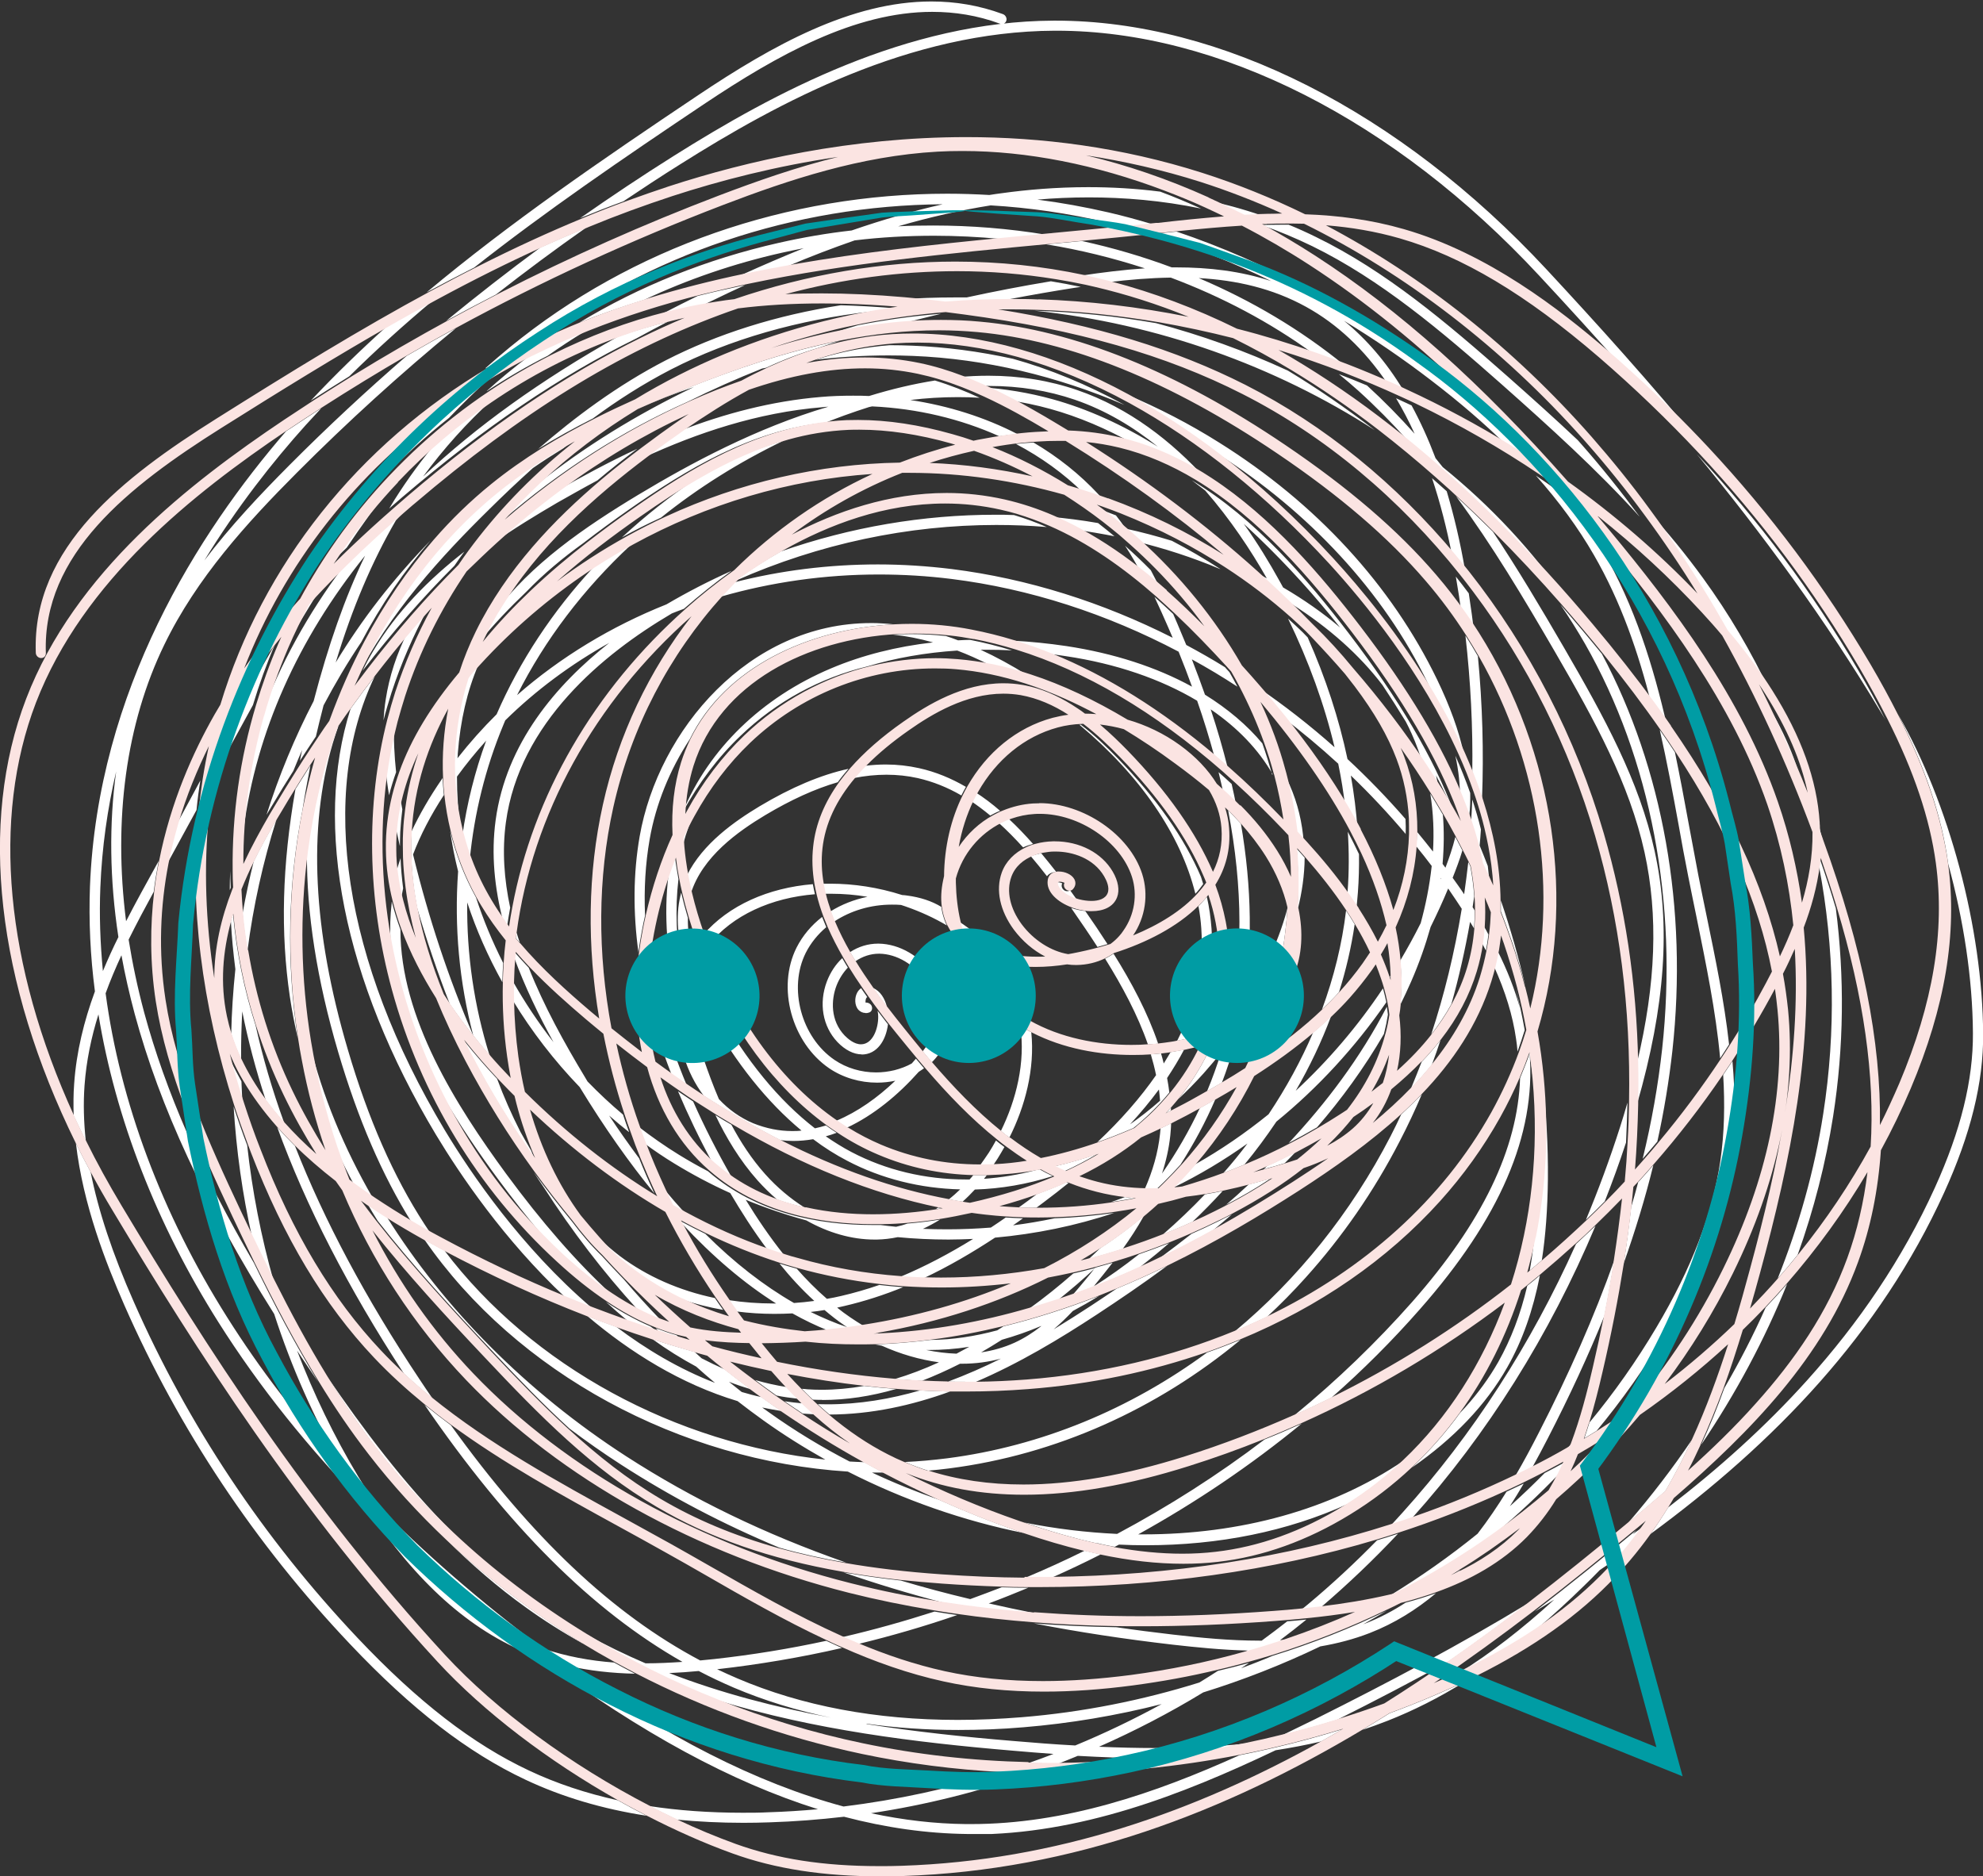 <?xml version="1.0" encoding="UTF-8"?>
<svg id="Layer_2" data-name="Layer 2" xmlns="http://www.w3.org/2000/svg" xmlns:xlink="http://www.w3.org/1999/xlink" viewBox="0 0 124.1 117.42">
  <rect x="0" y="0" width="124.1" height="117.42" fill="#333333" stroke="none"/>
  <defs>
    <style>
      .cls-1 {
        fill: #009ca4;
      }

      .cls-1, .cls-2, .cls-3, .cls-4 {
        stroke-width: 0px;
      }

      .cls-2 {
        fill: #fbe4e2;
      }

      .cls-3 {
        fill: none;
      }

      .cls-4 {
        fill: #fff;
      }

      .cls-5 {
        clip-path: url(#clippath);
      }
    </style>
    <clipPath id="clippath">
      <path class="cls-3" d="m60.84,114.77c-.11,0-.21,0-.32,0-2.51-.03-5.07-.39-7.7-1.08-1.54.18-3.1.3-4.65.35-.56.02-1.11.03-1.65.03-1.45,0-2.84-.07-4.17-.2-.58-.27-1.15-.56-1.73-.85,1.83.28,3.77.42,5.85.42.53,0,1.08,0,1.63-.03,1.03-.03,2.06-.1,3.09-.19-5.39-1.69-11.07-4.78-17.17-9.3-.09-.07-.18-.14-.28-.2-.18-.07-.37-.13-.55-.2-3.78-1.49-7.13-4.49-10.21-9.13-3.65-3.72-6.76-7.61-9.3-11.63-3.9-6.17-6.46-12.8-7.52-19.28-.45,1.44-.76,2.92-.87,4.45-.08,1.12-.05,2.27.08,3.48-.26-.53-.51-1.06-.76-1.59-.02-.66-.02-1.33.03-1.99.14-2.02.62-3.94,1.3-5.79-.29-2.22-.39-4.42-.31-6.57.48-12.26,6.77-22.12,12.27-28.48.09-.06.17-.12.26-.17.65-.43,1.3-.86,1.95-1.28-.31.33-.62.67-.93,1.01l-.02.02c-2.09,2.32-4.34,5.18-6.37,8.5,1.64-2.16,3.49-4.12,5.32-5.96,2.36-2.37,4.81-4.65,7.34-6.84,1.02-.59,2.05-1.17,3.08-1.73-3.47,2.85-6.79,5.87-9.95,9.04-3.11,3.12-6.27,6.58-8.3,10.77-2.39,4.92-3.2,10.92-2.39,17.3.62-1.21,1.29-2.41,1.94-3.59l.1-.18c-.12.63-.23,1.27-.31,1.93-.54.99-1.07,1.98-1.57,2.99.24,1.5.56,3.02.97,4.55,1.34,4.94,3.56,10.03,6.87,15.68,1.24,2.55,2.55,5.05,4.03,7.46-.21-.31-.42-.61-.62-.91-.24-.36-.48-.71-.71-1.06,1.04,2.71,2.31,5.35,3.83,7.88.34.56.67,1.1,1.01,1.61,3.12,3.17,6.64,6.23,10.54,9.15,1.47.5,2.97.77,4.46.88.43.24.87.47,1.31.7-1.42-.03-2.87-.18-4.31-.52,6.18,4.45,11.93,7.37,17.36,8.83,3.33-.41,6.63-1.12,9.84-2.13.62.03,1.25.05,1.87.07-3.25,1.13-6.59,1.97-9.99,2.48,2.02.43,3.99.66,5.94.68.1,0,.21,0,.31,0,5.9,0,11.5-1.91,16.81-4.31,2.17-.43,4.33-.97,6.45-1.63-.45.26-.89.52-1.34.77-.94.22-1.9.4-2.85.55-5.94,2.83-12.26,5.26-19.01,5.27m-35.14-17.75c1.86,2.24,3.83,3.92,5.93,5.07-2.1-1.65-4.08-3.34-5.93-5.07M7.6,59.78c-.36.78-.7,1.58-.99,2.38.9,6.78,3.51,13.79,7.61,20.28,2.03,3.22,4.43,6.35,7.19,9.38-1.76-3.07-3.18-6.29-4.25-9.59-4.35-6.9-7.15-12.94-8.73-18.78-.33-1.23-.61-2.46-.83-3.67m-.33-11.5c-.54,2.31-.89,4.73-.99,7.26-.07,1.72-.01,3.46.16,5.23.3-.72.62-1.43.97-2.13-.55-3.6-.59-7.09-.14-10.36m33.2,65.35c-2.78-.43-5.3-1.18-7.59-2.26-3.61-1.7-7.1-4.39-10.97-8.48-5.95-6.28-10.7-13.42-14.13-21.22-1.15-2.63-2.58-6.26-3.03-10.13.29.6.6,1.19.92,1.79.48,2.44,1.37,5.12,2.7,8.13,3.4,7.72,8.11,14.79,13.99,21.02,3.8,4.02,7.22,6.66,10.75,8.32,1.72.81,3.56,1.42,5.55,1.86.6.34,1.2.66,1.81.97m25.23-3.28c-.44,0-.89,0-1.33-.02.52-.18,1.04-.37,1.56-.57-.85-.06-1.68-.13-2.5-.2-6.18-.52-12.5-1.31-18.46-3.14-2.9-1.15-5.67-2.54-8.28-4.14,1.21.67,2.45,1.27,3.71,1.81.78,0,1.55-.04,2.31-.09-5.66-3.22-10.88-8.43-16.14-16.09.54.44,1.09.86,1.65,1.28,5.07,7.05,10.11,11.81,15.6,14.72.3-.03.6-.06.9-.09,2.35-.26,4.69-.64,6.99-1.14.33.15.65.3.98.45-2.57.59-5.17,1.03-7.81,1.33.42.2.84.39,1.26.57,4.05,1.73,8.68,2.6,13.8,2.6,1.31,0,2.66-.06,4.03-.17,3.78-.31,7.5-1.05,11.09-2.17.39-.24.78-.48,1.16-.73.65-.15,1.3-.32,1.95-.5-.17.12-.33.23-.5.34.66-.25,1.32-.5,1.97-.78,2.46-.76,4.85-1.71,7.14-2.82-.49.29-.98.57-1.47.85l.15-.06c.9-.35,1.73-.79,2.51-1.3.65-.17,1.28-.37,1.9-.59-1.23,1.03-2.6,1.89-4.14,2.49-1,.39-2.04.66-3.1.84-2.37,1.14-4.82,2.1-7.33,2.88-2.1,1.28-4.28,2.41-6.52,3.4,1.17.05,2.35.08,3.54.08,1.86,0,3.73-.08,5.58-.27-1.95.4-3.91.7-5.88.91-1.54,0-3.07-.07-4.57-.15-.41.17-.81.33-1.22.49-.18,0-.35,0-.53,0m-11.47-2.48c3.06.48,6.15.81,9.2,1.06,1.26.11,2.55.21,3.86.28,1.84-.76,3.65-1.63,5.41-2.59-2.83.72-5.73,1.21-8.64,1.45-1.39.12-2.76.17-4.08.17-1.99,0-3.9-.13-5.74-.39m-10.51-3.3c-.6.06-1.22.1-1.85.13,3.26,1.26,6.67,2.14,10.14,2.79-2.15-.44-4.19-1.07-6.1-1.88-.74-.32-1.47-.66-2.19-1.04m36.55,4c.7-.34,1.4-.68,2.09-1.02,4.5-2.25,8.99-4.62,13.28-7.23-1.63,1.25-3.28,2.46-4.96,3.63-2.32,1.28-4.67,2.5-7.02,3.68-1.12.35-2.25.66-3.38.94m4.98-.32c.57-.34,1.14-.69,1.7-1.04.43-.16.86-.32,1.29-.49,1.19-.47,2.32-.96,3.39-1.47-1.59.99-3.18,1.79-4.8,2.43-.52.2-1.05.4-1.58.57m6.04-3.56c1.98-1.23,3.96-2.76,5.96-4.59-.4.25-.81.5-1.22.75,2.16-1.66,4.28-3.37,6.36-5.1-.08.09-.15.17-.23.26.2-.15.41-.29.61-.44-.45.63-.93,1.25-1.45,1.85-.4.28-.81.56-1.22.83-.32.33-.65.66-.98.98-1,.98-1.99,1.89-2.98,2.72-1.45.97-3.06,1.88-4.85,2.73m-13.44-1.24c.07-.05.14-.1.21-.15-1.61-.04-3.2-.2-4.7-.37-3.02-.35-5.91-.79-8.68-1.33,1.68.13,3.4.21,5.17.24,1.16.17,2.33.32,3.53.46,1.72.2,3.57.38,5.42.38h.14c.54-.39,1.07-.8,1.6-1.21.4-.03.8-.07,1.2-.11-.54.44-1.09.87-1.65,1.29.15,0,.3-.02.45-.03-.89.3-1.78.58-2.69.83m-24.17-.56c-.33-.14-.66-.28-.99-.43,1.95-.45,3.87-.99,5.77-1.6.47.08.94.15,1.42.22-2.03.7-4.1,1.3-6.19,1.81m-17.27-.05c-1.21-.67-2.38-1.41-3.52-2.23-1.79-1.28-3.43-2.71-4.96-4.23,2.55,2.41,5.4,4.57,8.48,6.45m28.31-1.87c-1.98-.15-3.9-.37-5.76-.67-2.14-.56-4.21-1.19-6.2-1.88,1.15.2,2.34.37,3.59.51,1.41.42,2.86.81,4.34,1.16.66-.24,1.32-.49,1.97-.74.56.02,1.11.03,1.66.03-.82.34-1.64.67-2.47.98.94.21,1.9.42,2.87.61m16.72-.24c.13-.1.25-.21.38-.31,1.51-1.26,2.95-2.6,4.33-4.01.44-.13.88-.27,1.31-.41-1.53,1.63-3.14,3.16-4.82,4.6-.4.05-.8.09-1.19.13m5.52-.87c1.91-1.17,3.74-2.46,5.47-3.86.65-.84,1.25-1.73,1.81-2.63.36-.17.72-.34,1.08-.51-.28.48-.57.95-.87,1.42.75-.67,1.47-1.36,2.18-2.08.41-.21.82-.43,1.23-.66-.11.24-.22.48-.34.72-1.25,1.3-2.58,2.55-3.98,3.72-1.99,1.41-4.09,2.69-6.29,3.81-.09.02-.19.05-.28.07m-21.98-1.12c-.28,0-.55,0-.83,0,1.24-.52,2.47-1.08,3.68-1.68.34.08.68.16,1.01.23-1,.51-2.02.99-3.05,1.45-.27,0-.54,0-.82,0m25.88-.16c.17-.1.34-.21.51-.31-.05.05-.09.09-.14.14-.12.06-.25.12-.37.17m-37.98-.78c-1.47-.25-2.85-.56-4.15-.93-3.54-1.48-6.83-3.21-9.88-5.18-1.12-.72-2.2-1.48-3.25-2.27-1.62-1.48-3.19-3.11-4.82-4.84-2.54-2.69-5-5.37-7.19-8.17-.21-.34-.42-.68-.62-1.03.39.26.78.52,1.19.78,3.58,5.73,8.73,10.95,15,15,4.12,2.66,8.67,4.87,13.71,6.63m16.86-.97c-.34-.06-.68-.13-1.03-.21,0,0,.02,0,.02-.01-.04,0-.08,0-.12,0-1.41-.31-2.92-.75-4.53-1.3,1.94.39,3.88.62,5.8.71,3.24-1.73,6.33-3.7,9.23-5.91.78-.31,1.55-.64,2.32-.99-3.17,2.6-6.6,4.92-10.23,6.93.11,0,.21,0,.32,0,6.03,0,11.74-1.52,16.3-4.62-1.07,1.01-2.24,1.92-3.51,2.72-3.77,1.71-8.04,2.58-12.63,2.58-.55,0-1.11-.01-1.68-.04-.09.05-.18.09-.27.14m33.52-.79c.39-.54.76-1.1,1.11-1.67,3.16-2.43,6.1-5.07,8.71-7.97,3.22-3.58,5.95-7.56,7.99-12.05,1.62-3.57,2.4-6.73,2.38-9.67-.02-3.39-.58-7.07-1.55-10.6,0-.03,0-.05-.01-.08-.39-2.86-1.4-5.87-3.13-9.28,3.2,5.57,5.29,13.37,5.33,20.02.02,3.03-.78,6.27-2.44,9.92-4.01,8.81-10.61,15.67-18.41,21.39m-39.16-.08c-3.8-.76-7.54-2.07-11.04-3.85-10.48-.67-20.71-6.14-26.5-14.52.26.14.52.29.79.43.15.08.31.17.46.25,5.5,7.27,14.49,12.1,23.84,13.09-1.33-.75-2.63-1.56-3.87-2.45-.55-.39-1.09-.8-1.62-1.21-3.56-1.07-6.72-3.05-9.41-5.33.61.24,1.22.46,1.82.68,1.87,1.41,3.93,2.64,6.18,3.51-.4-.33-.79-.67-1.18-1.02-.91-.49-1.83-1.06-2.74-1.72.88.29,1.76.55,2.64.8.15.13.29.27.44.4.48.25.96.48,1.44.69.54.43,1.09.84,1.64,1.25-.46-.14-.92-.29-1.37-.47.27.22.53.43.8.64.41.12.82.23,1.24.32.41.3.83.59,1.24.87-.4-.06-.8-.14-1.2-.22.14.1.28.2.42.3,1.62,1.16,3.31,2.18,5.05,3.08.3.02.61.03.91.04.4.22.8.44,1.21.65h-.08c-.21,0-.43,0-.64,0,1.38.65,2.78,1.21,4.19,1.7,1.6.72,3.23,1.37,4.88,1.94.15.05.3.1.45.15m-35.72,0c-1.75-1.65-3.36-3.42-4.8-5.29-1.12-1.46-2.14-2.96-3.09-4.5,2.22,3.24,4.79,6.7,7.89,9.79m58.7-.51c.24-.26.48-.52.71-.78,4.39-4.87,8.05-10.54,10.85-16.8.41-.38.82-.76,1.22-1.14-2.88,6.85-6.76,13.03-11.48,18.29-.43.15-.86.29-1.3.43m14.85-.16c1.43-1.66,2.76-3.39,3.97-5.18-.5,1.1-1.06,2.18-1.67,3.23-.74.64-1.48,1.27-2.23,1.89-.02.02-.05.04-.07.06m-7.08-2.92c.52-.89,1-1.79,1.45-2.67,1.92-3.74,3.5-7.33,4.73-10.8-.18,1.14-.38,2.3-.61,3.46-1.01,2.49-2.19,5.04-3.54,7.66-.31.6-.63,1.21-.97,1.82-.27.14-.54.27-.81.4-.08.04-.17.08-.25.12m-36.74-.3c-.5-.16-.99-.34-1.47-.55.88-.04,1.76-.12,2.64-.23,5.89-.76,11.46-3.08,16.27-6.62.71-.25,1.41-.52,2.1-.8-5.25,4.35-11.54,7.19-18.23,8.05-.44.06-.87.1-1.31.14m30.26-.19c1.1-1.04,2.11-2.18,3.01-3.42.11-.11.21-.23.32-.34.82-.91,1.51-1.86,2.08-2.86.79-1.41,1.39-2.97,1.81-4.76.27-.21.53-.43.79-.65-.43,2.2-1.1,4.1-2.04,5.75-1.33,2.35-3.34,4.46-5.97,6.28m9.71-1.2s.05-.06.08-.08c.06-.06.12-.13.17-.19-.02.06-.04.11-.07.17-.06.04-.12.07-.18.1m8.39-.22c.54-1.17,1.02-2.36,1.45-3.55.96-1.65,1.83-3.34,2.59-5.05.46-.48.9-.97,1.34-1.47-1.4,3.48-3.21,6.86-5.38,10.07m-7.31-.41c.11-.33.22-.66.32-.99,1.55-1.87,2.95-3.86,4.19-5.95,2.21-3.72,3.51-7.12,4-10.4.26-1.78.29-3.59.18-5.41.19-.29.39-.57.58-.86.19,2.16.19,4.3-.12,6.42-.49,3.35-1.83,6.83-4.07,10.61-1.27,2.14-2.71,4.18-4.31,6.11-.25.16-.51.31-.76.46m-18.11-1.47c2.63-2.16,5.08-4.52,7.32-7.05,4.39-4.98,6.62-9.59,6.76-14.02.22-.53.43-1.06.62-1.6.08.55.14,1.11.19,1.66-.06-.52-.13-1.04-.21-1.56.39,5.07-1.87,10.3-6.87,15.97-1.72,1.96-3.57,3.81-5.54,5.54-.75.37-1.51.73-2.28,1.07m-29.13-.02c-.25-.21-.49-.42-.73-.65.2,0,.41.01.61.01,1.99,0,3.93-.33,5.79-.87.63.03,1.26.06,1.88.07-2.4.87-4.92,1.43-7.55,1.44m-.95-.02s-.06,0-.09,0c-.21-.01-.42-.03-.63-.04-.38-.25-.76-.51-1.14-.77.37.05.74.1,1.12.13.24.24.49.46.73.68m.5-.9c-.2,0-.39,0-.58-.01-.23-.22-.46-.44-.69-.68.12,0,.23.02.35.03.29.02.58.03.87.03.88,0,1.77-.08,2.68-.24.67.08,1.34.14,2,.19-1.58.46-3.12.69-4.62.69m-1.53-.08c-.45-.05-.9-.11-1.34-.2-.45-.32-.89-.64-1.33-.97.66.19,1.32.34,1.98.44.23.25.47.49.7.73m-22.9-.04c-.61-.49-1.19-1-1.76-1.53-3.49-5.35-6.14-10.5-7.93-15.42.35.39.72.78,1.11,1.17,1.83,4.67,4.43,9.55,7.8,14.61.26.4.53.79.79,1.17m33.4-1.02c-.37,0-.74,0-1.12-.01,1.13-.42,2.24-.91,3.31-1.44-.77.21-1.59.32-2.44.32-.04,0-.08,0-.12,0-.81.41-1.61.77-2.39,1.07-.56-.03-1.13-.07-1.7-.11.91-.27,1.83-.62,2.77-1.05-1.19-.16-2.4-.51-3.58-1.04-.14-.03-.28-.05-.42-.08,1.18-.04,2.34-.14,3.47-.28,1.38-.01,2.77-.22,4.18-.6.13-.08.26-.17.39-.25,2.08-.51,4.07-1.16,5.97-1.9-.54.34-1.09.65-1.63.94-.38.4-.78.79-1.2,1.15.8-.49,1.58-.98,2.34-1.48.52-.34,1.05-.7,1.6-1.07,1.09-.45,2.15-.93,3.17-1.43-1.53,1.13-3.02,2.14-4.39,3.04-2.33,1.53-4.87,3.06-7.6,4.23-.21,0-.42,0-.63,0m-2.46-2c.64.13,1.27.21,1.89.23.27-.14.53-.28.8-.43-.86.14-1.71.2-2.56.2h-.14m7.19-1.5c-.82.35-1.64.63-2.45.86-.44.28-.87.54-1.3.79.74-.11,1.44-.31,2.08-.6.61-.28,1.16-.63,1.68-1.04m-22.67.7c-.42-.13-.84-.26-1.27-.39-.06-.06-.12-.13-.19-.19.44.17.87.32,1.3.44.05.05.1.1.15.14m12.16-.19c.11-.02.21-.04.32-.05.03.01.05.02.08.04-.13,0-.27.01-.4.02m22.63-.19c3.93-3.27,7.27-7.41,9.75-12.21.23-.45.46-.91.67-1.37.44-.41.87-.83,1.29-1.26-.43,1.01-.89,1.99-1.39,2.95-1.62,3.14-3.6,5.99-5.88,8.52-.77.86-1.58,1.68-2.42,2.46-.67.32-1.34.62-2.04.91m-36.18-.05c-.59-.19-1.17-.39-1.76-.59-.46-.38-.93-.79-1.39-1.21.94.63,1.86,1.13,2.78,1.53.13.1.25.19.38.28m10.71-.03c-.74-.3-1.47-.65-2.2-1.06-.38.02-.76.03-1.14.03-.79,0-1.57-.05-2.34-.15-.17-.23-.33-.47-.5-.71.91.14,1.84.21,2.78.21.06,0,.12,0,.18,0-2-1.26-3.96-2.93-5.88-4.99-.03-.05-.06-.11-.09-.16.51.28,1.02.54,1.54.79,1.81,1.81,3.67,3.25,5.55,4.33.42-.03.84-.07,1.27-.13-.8-.73-1.52-1.52-2.18-2.34.31.1.63.19.94.28.05.01.09.03.14.04.58.66,1.21,1.3,1.89,1.89.3-.05.59-.11.89-.18.82-.19,1.61-.42,2.39-.69.49.06.99.1,1.49.14-1.18.48-2.4.88-3.69,1.18-.15.03-.29.07-.44.1.26.21.53.41.81.6.28.19.56.37.84.54-.74.11-1.48.21-2.24.29m-.2-1.28c-.29.05-.58.09-.87.12.76.37,1.51.69,2.28.95l-.15-.1c-.44-.3-.86-.63-1.26-.97m-10.23.63c-.49-.19-.98-.41-1.47-.66-2.14-2.34-4.11-4.91-5.89-7.68-.21-.3-.41-.61-.61-.92.77,1.06,1.58,2.1,2.42,3.12.57.77,1.19,1.49,1.86,2.14.44.49.9.97,1.36,1.45.75.88,1.52,1.73,2.31,2.55m3.9-.64c-.9-.16-1.78-.38-2.62-.67-1.36-.65-2.68-1.48-3.9-2.55-.21-.18-.42-.37-.62-.57-.21-.23-.41-.46-.62-.69.43.41.86.77,1.3,1.11,1.7,1.28,3.74,2.17,5.95,2.63.17.25.33.49.51.73m19.11-.03c.99-.71,1.92-1.46,2.81-2.24.46-.1.91-.22,1.37-.34-.73.68-1.51,1.35-2.31,1.99-.61.21-1.24.4-1.87.58m-27.33-.07c-.55-.21-1.1-.43-1.65-.66-3.85-3.61-6.6-7.7-8.09-10.17-5.81-9.68-7.69-19.32-5.35-26.67.5-.7,1.01-1.38,1.52-2.04-3.55,7.37-1.96,17.86,4.38,28.42,1.62,2.69,4.77,7.33,9.19,11.11m30.13-.84c.26-.3.51-.6.76-.9.21-.25.42-.51.62-.77.36-.1.73-.2,1.09-.31-.39.51-.8,1.01-1.19,1.49.95-.6,1.89-1.27,2.84-2.02.63-.22,1.26-.45,1.89-.7-.26.22-.52.45-.79.67-.35.29-.71.57-1.06.85-1.33.61-2.73,1.18-4.17,1.7m-28.88-.03c-1-.67-2.02-1.48-3.07-2.44-.42-.39-.83-.78-1.22-1.19-.93-1.09-1.86-2.28-2.8-3.55-1.18-1.6-2.4-3.37-3.48-5.25-1.55-3.07-2.65-6.35-3.26-9.68-.04-.78-.02-1.56.07-2.34,0-.04,0-.07.01-.11.15.59.33,1.17.54,1.75,0,5.53,3.49,11.02,6.62,15.29,2.22,3.02,4.41,5.53,6.58,7.53m-21.13-.8c-.46-.91-.9-1.83-1.35-2.75-.61-2.71-.99-5.45-1.16-8.2.26.81.54,1.62.85,2.43.31,2.86.87,5.72,1.66,8.52m94.11-.15c1.35-3.37,2.32-6.84,2.86-10.33.81-5.18.7-10.44-.26-15.49.02-.15.04-.31.05-.47.37,1.05.7,2.08,1,3.09.55,4.29.51,8.68-.17,13.02-.46,2.92-1.2,5.82-2.22,8.67-.41.51-.84,1.02-1.28,1.52m-53.47-.05c-.49-.02-.97-.04-1.45-.08,1.63-.68,3.16-1.5,4.6-2.39-.51.02-1.03.04-1.54.04-1.06,0-2.12-.05-3.18-.15-.43.09-.86.14-1.29.15-.06,0-.11,0-.17,0-1.41,0-2.88-.42-4.26-1.2-1.29-.35-2.55-.78-3.79-1.29.69,1.13,1.49,2.32,2.41,3.47-.35-.11-.7-.22-1.05-.35-.9-1.2-1.67-2.42-2.33-3.54-1.2-.54-2.37-1.16-3.5-1.85-.64-.39-1.26-.81-1.86-1.25-.13-.35-.26-.7-.39-1.06.82.63,1.67,1.23,2.55,1.77.59.36,1.18.7,1.8,1.02.02.01.03.03.05.04,3.02,2.6,6.89,3.33,10.26,3.33.16,0,.33,0,.49,0,.33.04.65.08.98.11.24-.05.48-.12.71-.2.73-.06,1.42-.15,2.04-.25-.35.22-.71.41-1.07.58.51.02,1.03.03,1.54.03.9,0,1.81-.04,2.71-.11.32-.21.63-.42.93-.63.36.02.72.04,1.08.05-.2.15-.41.29-.62.44.87-.11,1.74-.26,2.6-.44,1.24-.04,2.48-.16,3.73-.34-2.41.81-4.92,1.32-7.46,1.55-1.4.92-2.91,1.81-4.51,2.56m37.97-.5c.12-.64.21-1.3.29-1.99.66-3.23.82-6.63.5-10.03.25,2.11.37,4.21.35,6.31-.02,1.84-.14,3.52-.38,5.07-.25.21-.5.43-.76.64m5.87-.37c.19-1.21.35-2.41.48-3.6.16-.52.3-1.04.44-1.56.32-.35.64-.71.95-1.07-.5,2.04-1.13,4.11-1.88,6.22m-33.44-.35c.23-.21.45-.43.68-.65.99-.65,1.93-1.35,2.82-2.1-.03.03-.05.06-.08.09-.4.71-.84,1.39-1.31,2.04-.7.23-1.4.43-2.11.62m4.47-.08c.64-.48,1.29-.97,1.95-1.49.55-.24,1.1-.5,1.65-.77.29-.15.58-.29.87-.44-.4.34-.79.68-1.19,1-1.04.58-2.13,1.15-3.27,1.7m.15-1.45c.93-.81,1.81-1.65,2.63-2.51.37-.06.75-.13,1.11-.21-.6.66-1.23,1.3-1.89,1.93-.61.28-1.23.54-1.85.79m-45.85-.09c-.4-.22-.79-.45-1.17-.67-1.85-2.96-3.36-6.46-4.6-10.67-1.33-4.52-1.98-8.69-1.95-12.46.35-2.66.98-5.29,1.89-7.84.03-.05.07-.1.1-.14-.13.37-.26.74-.37,1.12-1.57,5.29-1.26,11.74.94,19.19,1.28,4.35,2.85,7.92,4.79,10.91.12.19.25.37.37.56m72.31-.8c.79-1.89,1.51-3.84,2.15-5.84.16-.51.32-1.02.46-1.52-.02.83-.05,1.66-.09,2.5-.41,1.25-.86,2.48-1.33,3.68-.39.4-.79.79-1.19,1.17m-56.43-.49c-.25-.14-.5-.28-.75-.42-.17-.34-.33-.68-.49-1.02.41.5.83.98,1.24,1.43m15.75-.18c.05-.03.1-.07.15-.1.07.01.14.03.21.04-.12.02-.24.04-.36.06m6.3-.09c-.37,0-.73,0-1.1-.02.39-.28.77-.56,1.14-.84.64-.23,1.25-.48,1.84-.74.04.02.09.03.13.05-.49.4-1,.79-1.53,1.19-.16.12-.32.24-.48.36m-14.52-.02c-.57-.13-1.14-.29-1.7-.49-.43-.36-.83-.76-1.22-1.19-1.13-1.27-1.98-2.7-2.65-4.1.33.21.66.41,1,.6.57,1.07,1.26,2.14,2.12,3.1.74.83,1.58,1.53,2.45,2.08m26.35-.13c.49-.42.98-.86,1.46-1.31.46-.12.91-.24,1.36-.37-.02.01-.03.03-.05.04-.86.57-1.78,1.11-2.78,1.63m-7.16-.19c.3-.1.59-.21.88-.32.21.02.41.04.62.06-.5.1-1,.18-1.5.26m-9.28-.03c-.28-.04-.57-.09-.85-.15.24-.19.47-.4.7-.62-2.49-.06-4.92-.66-7.07-1.79-.73-.38-1.44-.83-2.13-1.35-.41.07-.83.11-1.25.11-.27,0-.54-.02-.81-.05-1.59-.81-3.18-1.74-4.79-2.78-.54-.72-.97-1.56-1.25-2.49-.34-1.1-.47-2.23-.39-3.31-.67-2.91-.86-5.57-.57-7.96.13-.38.27-.76.42-1.13.05.43.13.88.21,1.33-.22,1.86-.14,3.89.24,6.07.07-.24.15-.47.24-.7-.44-1.3-.68-2.71-.41-4.08.03-.15.06-.3.1-.44.12.52.26,1.04.42,1.58-.02.71.09,1.43.28,2.12.09-.15.18-.3.28-.44.1.26.2.52.3.78-.1.18-.2.37-.29.56.36.98.83,1.9,1.29,2.72,1.79,3.2,3.83,5.68,6.09,7.43.23-.05.46-.11.69-.18.22.16.44.31.67.46-.22.08-.45.16-.68.22.52.36,1.05.69,1.6.98,2.17,1.14,4.63,1.72,7.15,1.72.09,0,.17,0,.25,0,.08-.09.16-.18.23-.27.14,0,.28,0,.42,0s.29,0,.43,0c-.06.08-.12.15-.18.23,1.09-.08,2.19-.26,3.27-.55.07-.01.14-.03.22-.04.26.15.53.29.81.42-1.6.51-3.24.79-4.87.84-.25.27-.51.53-.78.77m-16.93-13.87c-.13.46-.22.95-.27,1.44.27,1.15.61,2.35,1.04,3.59.26.75.56,1.57.92,2.41.61.66,1.34,1.17,2.14,1.51.82.33,1.64.49,2.44.49.2,0,.4,0,.59-.03-2.15-1.78-4.1-4.22-5.82-7.28-.35-.62-.73-1.34-1.06-2.12m-19.94,13.64c-.4-.27-.79-.54-1.16-.81-.42-.78-.81-1.57-1.18-2.37-.73-2.14-1.27-4.34-1.64-6.57.81,3.32,2.16,6.6,3.98,9.74m17.64-.26c-1.6-1.95-3.17-4.18-4.7-6.69-1.6-1.66-3.01-3.49-4.19-5.43,0-.4,0-.8,0-1.2.75,1.32,1.6,2.6,2.55,3.82-.94-1.71-1.8-3.49-2.47-5.32,0-.11.02-.21.03-.32.29.33.59.66.89.98.95,2.4,2.23,4.71,3.52,6.85l.16.27c.7.72,1.44,1.42,2.22,2.07.12.37.25.73.38,1.1-.43-.34-.84-.68-1.25-1.04.62.94,1.25,1.83,1.88,2.68.3.75.63,1.5.98,2.25m31.03-.35c-.12,0-.24,0-.36,0,.48-1.09.82-2.23.95-3.45.01-.11.02-.22.03-.33.22-.1.44-.21.66-.32,0,.25-.03.51-.05.77-.09.83-.27,1.62-.52,2.38.92-1.32,1.71-2.7,2.37-4.1.05-.03.11-.06.16-.09.27-.15.54-.3.81-.46-.6,1.4-1.33,2.76-2.18,4.09-.32.36-.66.71-1.01,1.06-.15.15-.3.29-.45.44-.14,0-.27,0-.41,0m1.42-.06c.46-.47.91-.95,1.34-1.44,1.62-.91,3.16-1.97,4.62-3.15,1.11-1.66,2.04-3.37,2.79-5.12.38-.32.75-.66,1.12-1.01-.59,1.58-1.33,3.14-2.21,4.66,2.04-1.89,3.88-4.04,5.46-6.41.08.29.15.58.21.87-1.96,2.83-4.28,5.35-6.88,7.47-.62.92-1.28,1.82-2,2.69-.44.18-.87.36-1.31.52.53-.6,1.03-1.21,1.5-1.84-1.48,1.05-3.03,1.98-4.64,2.76h0m-27.61-.62c-.39-.26-.76-.54-1.12-.85-.04-.03-.08-.07-.12-.1-.82-1.51-1.53-3-2.15-4.46.32.22.64.43.95.64.69,1.56,1.5,3.15,2.43,4.77m20.82-.41c-.22-.09-.43-.19-.65-.3.88-.2,1.77-.46,2.68-.77-.64.38-1.32.74-2.04,1.07m12.46-.11c.07-.07.15-.15.22-.22.6-.27,1.19-.56,1.78-.87-.22.24-.45.47-.68.7-.37.12-.76.23-1.14.33-.06.02-.13.04-.19.05m-17.72-.27c.18-.25.36-.51.54-.78.15-.24.3-.49.44-.75.17.14.35.28.53.41-.14.25-.28.48-.42.71-.08.13-.17.26-.25.38-.28.01-.56.02-.83.02m41.44-.37c.57-2.33.97-4.62,1.22-6.87,1-9.15-.71-18.16-4.83-25.37-.48-.83-.99-1.65-1.54-2.45.47.54.94,1.09,1.41,1.65.41.48.8.97,1.19,1.44,3.82,7.17,5.39,15.95,4.41,24.85-.21,1.87-.52,3.76-.94,5.67-.3.36-.61.72-.92,1.08m-69.35-.04c-1.44-2.03-2.74-4.14-3.89-6.32-.1-.18-.19-.37-.29-.55-.06-.15-.13-.29-.19-.44.67.84,1.35,1.62,2.03,2.34.42,1.13.91,2.24,1.46,3.32.22.39.44.78.67,1.17.06.16.13.32.2.48m47.21-.95c2.34-2.5,4.49-5.34,6.14-8.53.03.16.05.33.07.49-.06.39-.14.78-.24,1.17,0,.02-.01.04-.02.06-1.22,2.1-2.64,4.05-4.18,5.83-.59.34-1.18.67-1.77.98m-11.99-.04c1.49-1.4,2.71-2.8,3.69-4.21-.09-.44-.2-.87-.33-1.3.22-.02.43-.04.64-.06.06.21.12.42.17.63.15-.24.29-.48.43-.71.06,0,.11-.02.17-.03.23-.04.45-.08.67-.12-.31.59-.67,1.18-1.06,1.77.06.3.1.6.14.9.01-.01.03-.03.04-.04-.42.52-.88,1.01-1.38,1.48-.29.27-.59.54-.91.79-.77.33-1.52.63-2.26.89m3.85-3.29c-.54.73-1.14,1.45-1.8,2.17.64-.45,1.27-.94,1.88-1.48-.02-.23-.04-.46-.07-.7m-9.36,3.01c-.18-.13-.36-.27-.53-.42.95-1.93,1.55-4.28,1.21-6.57.22.14.45.27.69.39.24,2.32-.4,4.67-1.37,6.6m-10.17-.63c-.22-.14-.44-.28-.65-.43,1.32-.55,2.57-1.44,3.68-2.5-.38.08-.76.12-1.14.12-1.07,0-2.13-.31-3-.9-2.35-1.61-3.29-5.06-2.04-7.55.38-.75.93-1.4,1.6-1.92.08.21.17.43.26.64-.53.45-.97.99-1.28,1.6-1.11,2.21-.29,5.29,1.8,6.71.75.51,1.67.78,2.6.78.39,0,.77-.05,1.15-.14.39-.1.76-.24,1.08-.42.09-.1.17-.2.26-.3.17.2.34.4.51.6-.11.08-.22.15-.33.22-1.3,1.46-2.83,2.72-4.5,3.5m-35.23-.33c-.41-.46-.8-.93-1.14-1.4-.62-1.89-1.11-3.74-1.47-5.55-.05,1-.08,2-.07,3-.25-.53-.46-1.06-.62-1.59.03-1.36.12-2.71.26-4.05-.13-1.02-.23-2.03-.28-3.02.04-.15.08-.3.13-.44.22,2.37.69,4.71,1.42,6.99.44,1.98,1.03,4,1.78,6.07m55.16-.57c.12-.12.23-.24.34-.37,0,.06,0,.13,0,.19-.12.06-.23.12-.35.18m-57.75-.57c-.26-.82-.51-1.63-.73-2.45,0-.09,0-.18,0-.27.2.43.42.85.66,1.28.02.48.04.96.07,1.44m87.26-.01c.02-.86.02-1.71,0-2.55,1.2-5.01,1.34-9.28.48-13.21-.95-4.3-3.09-8.21-5.59-12.52-1.97-3.39-3.95-6.71-6.21-9.77.77.71,1.54,1.46,2.31,2.22,1.56,2.34,3.01,4.78,4.45,7.26,2.53,4.36,4.7,8.32,5.67,12.72,1.02,4.63.67,9.7-1.1,15.85m-28.71-.32c.76-.94,1.4-1.95,1.9-3,.18-.22.36-.44.54-.67.45-.17.88-.35,1.28-.56-.06.25-.12.5-.19.75-.22.82-.49,1.64-.8,2.45-.31.18-.62.36-.93.54.33-.79.62-1.6.87-2.4-.35.43-.71.85-1.07,1.26-.52.58-1.06,1.13-1.61,1.64m14.59-.72c.22-.53.44-1.08.65-1.62.43-.45.82-.9,1.18-1.36-.17.52-.35,1.03-.54,1.54-.4.5-.83.98-1.28,1.45m-45.38-.21c-.31-.21-.62-.43-.93-.65-.67-1.71-1.19-3.39-1.56-5.02,0-.82.06-1.65.18-2.5.37,2.6,1.14,5.33,2.32,8.17m15.36-1.39c-.2-.23-.39-.46-.58-.69.29-.37.56-.74.82-1.12l.15-.23c.19-.95-.08-2.06-.74-3.02-.75-1.07-1.84-1.72-2.93-1.74h-.03c-.53,0-1.03.17-1.47.47-.12-.19-.23-.38-.34-.57.52-.34,1.12-.53,1.75-.53h.04c1.31.02,2.61.78,3.49,2.04.47.68.77,1.43.88,2.17.46-.99.82-2.13.79-3.21.18.38.37.74.59,1.09-.19,1.24-.74,2.51-1.43,3.6-.04.19-.1.37-.18.54-.19.45-.47.86-.82,1.2m49.34-.26c-.27-2.95-.89-5.92-1.48-8.84-.18-.86-.35-1.71-.52-2.56-.21-1.06-.41-2.13-.6-3.21-.36-1.97-.73-3.96-1.18-5.94.33.47.65.94.95,1.4.31,1.49.59,2.99.86,4.47.2,1.07.4,2.14.6,3.2.17.85.34,1.71.52,2.56.55,2.66,1.11,5.36,1.41,8.06-.18.29-.37.57-.55.85m-77.01-.16c-.86-.99-1.71-2.07-2.5-3.22-.76-1.96-1.45-3.97-2.05-6.04-.31-1.62-.42-3.16-.35-4.65,0-.03,0-.07,0-.1.5-1.07,1.13-2.16,1.9-3.28.02-.02.03-.05.05-.08.02.36.04.71.08,1.07-.83,1.27-1.47,2.51-1.93,3.72.97,3.98,2.23,7.77,3.77,11.34-.88-3.34-1.2-6.83-.95-10.28-.21-.84-.38-1.69-.5-2.54.35,1.45.89,2.85,1.62,4.17.45,1.39,1.02,2.76,1.7,4.1-.03.4-.04.81-.05,1.21-.9-1.62-1.64-3.29-2.2-5-.04,3.25.43,6.49,1.4,9.58m23.29-.07h0c-.51,0-1.05-.28-1.52-.77-.93-.98-1.18-2.43-.66-3.8.22-.57.55-1.07.96-1.45.11.2.23.39.35.59-.29.31-.54.69-.71,1.13-.34.89-.39,2.18.51,3.12.2.2.59.55,1.02.55h0c.75,0,1.09-1.01,1.08-1.73,0-.11-.01-.24-.04-.37.21.28.43.57.65.85-.12,1-.68,1.89-1.65,1.89m41.05-.19c-.02-.26-.05-.52-.09-.78-.21-1.47-.67-2.97-1.39-4.56.08-.33.15-.67.21-1,.63,1.25,1.09,2.44,1.42,3.61-.09-.42-.18-.85-.28-1.27.23.89.42,1.77.58,2.66-.14.45-.29.9-.45,1.35m-23.13-.45c-.64-1.85-1.61-3.65-2.68-5.37.18-.09.36-.2.53-.31,1.12,1.79,2.13,3.68,2.79,5.63-.21.02-.43.04-.64.05m1.83-.23c1.17-2.31,1.67-4.65,1.51-7.03-.03-.46-.09-.93-.18-1.4.19-.18.36-.38.53-.57.15.66.24,1.32.29,1.98.16,2.32-.28,4.6-1.33,6.84-.27.07-.54.12-.82.18m-55.03-.14c-.2-.87-.37-1.74-.5-2.62-.59-4-.49-8.2.35-12.99.31-.5.63-1,.94-1.49-.19.96-.36,1.89-.5,2.8-.92,4.64-1.02,9.54-.29,14.3m70.92-.23c.83-2.51,1.47-5.15,1.92-7.89-.24-.37-.49-.74-.75-1.12l-.1-.15c-.34.82-.71,1.62-1.1,2.41-.32,1.13-.72,2.28-1.22,3.42-.22.49-.44.98-.68,1.46.09-.9.09-1.83,0-2.78.45-.76.88-1.54,1.28-2.34.3-1.09.55-2.3.69-3.58-.31-.41-.63-.82-.96-1.22.02-.31.03-.62.04-.92.34.41.67.82,1,1.24.07-1.17.03-2.39-.17-3.63.27.44.53.88.79,1.32.08,1,.07,2.03-.02,3.08l.18.24c.23-.6.45-1.25.62-1.93.15.28.3.57.44.85-.18.61-.4,1.18-.61,1.71.12.16.23.33.35.49.13.18.25.36.37.54.1-.67.18-1.34.26-2.02.04.09.09.18.13.28.12.64.2,1.27.24,1.88-.03.22-.07.45-.1.67.05.07.09.14.13.21,0,.38-.01.75-.04,1.12-.08-.14-.16-.27-.25-.41-.31,1.76-.7,3.48-1.17,5.15-.36.65-.78,1.28-1.27,1.91m.6-9.81v.09s.02-.07.02-.07l-.02-.02m-13.28,9.17c.92-4.07.92-8.55-.02-13.4.27.27.54.55.8.83.69,4.03.74,7.82.14,11.32,1-1.52,2.15-3.64,2.77-6.02-.06.99-.18,1.99-.35,2.96-.58,1.31-1.25,2.48-1.87,3.42-.44.33-.93.62-1.47.88m-12.44-.25c-.26-.15-.51-.3-.75-.47-.17-.65-.42-1.29-.77-1.9-.28-.49-.61-.95-.99-1.4.32.11.65.2.99.26.2.28.39.57.55.86.48.86.79,1.75.96,2.65m-10.26-.46c-.17,0-.32-.07-.44-.19-.26-.28-.25-.77-.09-1.07.06-.12.15-.22.25-.29.13.19.26.37.39.56l-.05.03c-.06.09-.07.23-.06.31.02,0,.03,0,.05,0,.13,0,.27.08.33.21.07.17.01.35-.15.41-.08.03-.16.04-.23.04m28.56-.22c.75-2.03,1.26-4.1,1.51-6.2.19.28.37.57.54.86-.21,1.43-.54,2.85-.98,4.25-.34.38-.7.74-1.07,1.09m-27.22-.16c-.3-.4-.6-.8-.88-1.2.47.2.75.67.88,1.2m39.95-1.29c-.25-.96-.53-1.92-.86-2.87-.21-.61-.43-1.22-.67-1.82,0-.23,0-.46,0-.69.6,1.77,1.11,3.56,1.53,5.37m-8.41-.43l-.06-.18s.04-.05.05-.08c0,.09,0,.17,0,.26m-26.26-1.34c-.09-.19-.18-.38-.26-.58.07.05.14.1.22.15.02.14.03.29.04.43m-20.82-.32c-.35-2.54-.33-4.97.07-7.28,1.17-6.68,6.86-13.36,14.48-13.36.22,0,.44,0,.67.02.25.01.5.03.75.06-5.33.29-10.55,2.67-12.76,7.19-1.26,1.92-2.13,4.08-2.51,6.25-.27,1.54-.36,3.13-.29,4.78-.07.3-.13.61-.19.92-.09.48-.17.95-.23,1.42m22.27-.12c-.89-.28-1.65-.74-2.14-1.41-.04-.15-.08-.31-.11-.46.86.55,1.61,1.18,2.25,1.88m30.78-.02c-.08-.14-.15-.29-.23-.44.05-.35.09-.71.11-1.07.09.16.19.32.27.49-.04.34-.09.68-.16,1.02m-77.51-.01c-.13-.77-.23-1.54-.3-2.32.2-1.1.43-2.19.7-3.27.43-.88.91-1.76,1.42-2.61-.84,2.66-1.45,5.4-1.81,8.2m53.2-.22c-.51-.79-1.03-1.55-1.55-2.3-.04-.05-.07-.1-.1-.15.29.1.59.16.88.19.47.67.94,1.37,1.39,2.07-.2.06-.41.12-.62.18m-24.42-.03c-.07-.18-.14-.37-.2-.55-.02-.06-.04-.12-.06-.18,1.59-1.85,4.08-2.94,6.86-3.17.04.21.08.42.13.63-2.73.22-5.15,1.31-6.63,3.15-.03.04-.06.08-.09.12m-11.76-.24c-.08-.1-.16-.19-.24-.29.01-.11.03-.23.05-.34.06.21.13.42.2.63m-.8-1c-.08-.11-.16-.22-.24-.33-.54-2.09-.76-4.21-.47-6.34.65-4.79,3.77-8.46,7.11-11.09-2.4,1.34-4.59,2.96-6.51,4.85-.04.1-.08.2-.12.29-1.12,2.69-1.82,5.54-2.1,8.42-.18-.48-.34-.97-.47-1.46.29-2.04.79-4.05,1.5-5.99l-.02.03c-.64.71-1.25,1.46-1.81,2.23,0,1.1.07,2.2.23,3.31-.74-3.04-.62-6.3.37-9.44l.1-.15c.21-.24.42-.48.64-.72-.7,1.63-1.13,3.49-1.29,5.56,0,.1-.01.19-.02.29.76-.97,1.58-1.89,2.45-2.75,1.45-3.34,3.51-6.45,6.07-9.21.76-.49,1.54-.96,2.33-1.39-2.96,2.76-5.38,5.93-7.12,9.4,2.72-2.38,5.89-4.3,9.35-5.68,1.33-.78,2.69-1.48,4.08-2.1-1.05.75-2.04,1.55-2.99,2.38-.25.09-.51.19-.76.29l-.03.02c-4.26,2.51-9.51,6.82-10.35,13.06-.24,1.77-.11,3.56.27,5.33-.07.4-.14.8-.2,1.2m27.54-.08c-.79-.47-1.66-.87-2.61-1.2l-.27-.09c-.19-.02-.39-.02-.58-.02-1.32,0-2.57.38-3.59,1.05-.09-.21-.17-.42-.24-.63.69-.43,1.48-.74,2.31-.91-.77-.13-1.53-.19-2.27-.19-.13,0-.25,0-.38,0-.05-.21-.1-.42-.13-.63.15,0,.31,0,.46,0,1.46,0,2.99.23,4.49.71.1,0,.2.02.3.03.84.11,1.56.35,2.15.71.05.36.14.7.28,1.02.02.05.05.1.07.15m25.63-1.05c-.18-.29-.38-.57-.57-.84,0-.09.02-.19.02-.28.09-1.21.09-2.45.01-3.7.25.47.48.94.7,1.4.01.81-.01,1.61-.07,2.41-.03.34-.06.68-.09,1.03m-3.67-.01s-.01-.06-.02-.09c.07-1.22.05-2.45-.05-3.68.17.18.33.37.5.56-.01,1.1-.17,2.18-.43,3.22m-56.13-.47c-.14-.56-.25-1.12-.33-1.69.09-.34.19-.69.31-1.03.02.62.08,1.25.16,1.89-.06.28-.11.56-.15.83m42.32-.11c-.1-.03-.2-.06-.3-.09-.54-.2-1.09-.6-1.03-.97l.06-.04s.05,0,.07,0c.1,0,.21.03.28.07-.07.12-.04.28.07.39.07.07.15.1.24.1.07,0,.13-.02.18-.06.14.2.29.4.43.6m7.41-.38c-.91-3.69-3.45-7.4-7.26-10.58.03,0,.06,0,.09,0,.86.65,1.62,1.39,2.29,2.08,2.45,2.53,4.2,5.02,5.23,7.44.05.15.09.3.14.45-.15.21-.31.42-.49.61m-31.58,0c-.09-.39-.17-.77-.24-1.15,1-2.01,3-3.39,4.54-4.32,1.99-1.19,3.84-1.97,5.57-2.35-.24.28-.47.56-.67.84-1.42.41-2.93,1.1-4.54,2.06-1.68,1.01-3.94,2.59-4.66,4.92m-28.85-.23c0-.4.01-.8.03-1.2,0,.35.01.7.03,1.05-.02.05-.04.1-.06.15m78.86-.23c-.2-.47-.42-.93-.64-1.39-.25-1.3-.66-2.66-1.23-4.07.01-.86-.08-1.77-.29-2.72.34.76.65,1.54.93,2.33.01.48,0,.94-.06,1.4-.01.1-.02.2-.04.29.05.11.09.21.14.32.04-.53.07-1.06.09-1.6.2.62.39,1.24.54,1.87-.02.34-.05.67-.08,1.01.17.42.35.85.51,1.28.05.43.1.86.12,1.29m-27.7-.64c-.33-.43-.67-.85-1.02-1.26.21-.08.43-.14.65-.19.32.39.64.78.95,1.18-.03,0-.06,0-.09,0-.21.02-.38.11-.49.25m-55.12-.69c.17-.85.37-1.67.6-2.46.52-.95,1.03-1.9,1.53-2.83-.1.61-.18,1.23-.24,1.85-.55,1.01-1.1,2.02-1.65,3.02l-.24.43m4.62,0c0-3.11.43-6.24,1.29-9.27,1.2-3.28,2.94-6.45,5.18-9.43,1.25-1.23,2.62-2.48,4.12-3.76,0,0,0,0,0,0-.29.29-.57.59-.84.88-1.49,2.57-2.73,5.47-3.77,8.9.82-1.35,1.71-2.65,2.68-3.9,1.02-1.31,2.11-2.56,3.25-3.73-1.64,1.88-3.09,4.01-4.33,6.35-.86,1.28-1.64,2.6-2.36,3.96-.09.35-.18.71-.27,1.07-.07.3-.14.59-.21.88-.33.5-.67,1-1,1.52.04-.23.09-.45.14-.68-.19.43-.37.87-.55,1.31-.46.72-.91,1.45-1.35,2.2-.11.18-.22.37-.33.55.78-2.46,1.77-4.85,2.95-7.12.91-3.48,1.95-6.46,3.22-9.1-4.21,5.22-6.81,11.07-7.6,17.09-.09.72-.16,1.45-.21,2.19,0,.02-.02.04-.03.06m49.02-1.08c-.49-.54-1-1.06-1.52-1.53.2-.1.41-.19.62-.26.53.49,1.03,1.02,1.52,1.57-.22.06-.43.13-.62.22m-21.32,0c-.02-.2-.03-.39-.04-.59.21-.45.44-.9.67-1.33-.16.39-.3.78-.43,1.18-.07.24-.14.48-.2.73m-17.69-.1c-.04-.18-.08-.36-.12-.54-.07-.29-.13-.58-.19-.87.07-.56.17-1.12.32-1.68.05.27.1.54.15.82-.06.46-.1.93-.13,1.41-.01.29-.02.58-.02.87m56.56-.23c-.19-.21-.38-.42-.57-.62-.15-1.23-.38-2.45-.7-3.66-.02-.06-.03-.12-.05-.18.16.28.3.57.43.86.53,1.19.8,2.4.89,3.6m32.45-.13c-.03-.08-.06-.15-.08-.23-.04-.1-.07-.2-.11-.3,0-.12,0-.24-.01-.36.07.3.14.6.21.89m-26.06-.36c-1.09-1.29-2.24-2.52-3.45-3.68.2,1.14.34,2.27.42,3.39-.24-.46-.5-.92-.77-1.38-.1-.91-.25-1.83-.44-2.75-1.13-1.04-2.31-2.02-3.52-2.94-.5-.62-1.02-1.25-1.57-1.88,1.69,1.15,3.32,2.42,4.86,3.79-.63-2.66-1.61-5.37-2.91-8.05.31.28.62.57.92.86.1.11.21.22.31.32,1.13,2.55,1.96,5.1,2.49,7.61,1.27,1.18,2.48,2.43,3.63,3.75.02.32.02.64.01.96m3.24-.78s0,0,0,0h0s0,0,0,0m-29.23-.39c-.4-.33-.81-.64-1.23-.92.09-.19.19-.37.29-.55.54.35,1.06.74,1.55,1.17-.21.08-.41.18-.61.29m29.02-.21c-.36-.77-.73-1.54-1.13-2.3.07.3.13.6.18.91-.32-.52-.65-1.04-.99-1.55-.19-.66-.42-1.32-.72-1.98-.11-.25-.23-.49-.36-.74-.47-.77-.96-1.54-1.46-2.29-1.43-1.88-3.35-3.59-5.66-5.06.07.13.13.26.19.39-.83-.82-1.69-1.63-2.58-2.43.27.14.54.27.81.42-1-1.76-2.28-3.69-3.85-5.49-.28-.22-.57-.44-.85-.65,4,2.41,7.26,6.22,9.82,9.57,3.15,4.12,5.34,7.84,6.59,11.2m-13.17-18.07c.88,1.23,1.63,2.47,2.26,3.61.07.13.15.27.22.4,1.3.76,2.5,1.6,3.57,2.51-1.56-1.97-3.26-3.85-5.08-5.6-.33-.31-.65-.62-.98-.92m-35.07,18.04c1.62-3.91,4.93-7.14,9.28-8.97,1.94-.82,4.08-1.36,6.37-1.62-.85-.24-1.68-.4-2.5-.49.38-.02.75-.03,1.12-.03.73,0,1.47.04,2.19.12.25.08.5.17.76.27.25-.01.5-.03.75-.03.87.17,1.74.39,2.62.66-.53-.03-1.05-.04-1.57-.04-.13,0-.26,0-.39,0,.96.44,1.93.97,2.91,1.58-.8-.26-1.59-.47-2.37-.64-.67-.34-1.34-.64-2-.89-1.98.13-3.87.46-5.62.99-2.95.71-5.7,2.19-7.94,4.34-1.41,1.34-2.62,2.95-3.61,4.76m34.64-.37c-.26-.27-.53-.53-.81-.78-.1-.44-.2-.89-.31-1.33.28.24.55.49.82.74.11.46.2.92.29,1.37m15.37-.46c-.18-.56-.38-1.11-.6-1.65.04-2.8-.1-5.65-.43-8.55.27.42.53.85.78,1.29.29,3.03.37,6.01.26,8.92m-32.58-.2c-.86-.5-1.77-.87-2.74-1.09-.63-.14-1.28-.21-1.95-.21s-1.35.07-2.05.21c.22-.26.45-.51.71-.77.44-.05.87-.08,1.29-.08.72,0,1.41.08,2.09.23,1.04.23,2.02.64,2.93,1.17-.1.18-.2.36-.29.55m-35.81-.02c-.1-.6-.18-1.21-.24-1.83.15-.93.34-1.84.57-2.75-.06,1.04,0,2.09.11,3.13-.17.48-.32.96-.44,1.44m88.55-.1c-.5-1.26-1.03-2.5-1.58-3.71-.33-.83-.68-1.64-1.06-2.45,1.35,2.13,2.23,4.17,2.64,6.16m-99.77-.58c.11-.72.25-1.44.4-2.14,1.2-2.22,2.42-4.45,3.69-6.64-.54,1.25-1,2.53-1.39,3.82-.86,1.55-1.7,3.11-2.53,4.66-.06.1-.11.21-.17.31m66.52-.63c-.88-1.55-2.2-2.92-3.88-4.07.41,1.23.76,2.45,1.06,3.64-.28-.25-.56-.49-.84-.73-.31-1.13-.66-2.28-1.07-3.45-2.26-1.35-5.06-2.32-8.22-2.79-.31-.05-.63-.09-.94-.13-.79-.32-1.58-.6-2.38-.84,1.1.06,2.22.17,3.36.34,2.97.45,5.64,1.32,7.86,2.54-.26-.72-.54-1.45-.84-2.19-4.5-2.37-9.32-3.94-14.21-4.55-1.52-.19-3.04-.28-4.55-.28-3.4,0-6.74.48-9.9,1.39.28-.31.56-.61.85-.9,2.89-.74,5.92-1.12,8.99-1.12,1.53,0,3.08.1,4.63.29,4.75.6,9.43,2.08,13.82,4.3-.09-.21-.18-.42-.27-.63-.27-.62-.56-1.27-.87-1.93.4.35.79.71,1.17,1.07.1.22.19.43.28.65.18.43.36.86.54,1.29.82.44,1.63.9,2.42,1.39.02.03.05.05.07.08l.21.23c.17.3.34.6.5.91-.93-.61-1.88-1.18-2.85-1.71.29.74.56,1.48.82,2.21,1.42.88,2.64,1.91,3.59,3.05.23.64.43,1.29.61,1.95m12-1.31c-.59-1.32-1.26-2.59-1.96-3.79-.09-.2-.19-.4-.29-.61-2.78-5.76-7.48-10.75-13.15-14.36-1.88-1.43-3.78-2.67-5.69-3.71,1.99.84,3.93,1.84,5.77,3,6.08,3.8,10.79,8.93,13.65,14.84.8,1.66,1.36,3.2,1.67,4.64m12.73-1.68c-.31-.46-.64-.91-.98-1.38-.82-3.26-1.91-6.44-3.61-9.38-.98-1.7-2.19-3.35-3.63-4.97.44.3.88.6,1.31.91.62.7,1.24,1.42,1.86,2.17.36.53.7,1.07,1.01,1.61,2,3.46,3.17,7.22,4.04,11.04m-80.34-.41c.03-.44.07-.88.14-1.31.22-1.43.68-2.85,1.39-4.26.41-.48.83-.95,1.25-1.42-.92,1.68-1.68,3.43-2.28,5.26-.18.57-.35,1.14-.5,1.73m93.98-.06c-.07-.13-.15-.25-.22-.37-3.51-5.88-7.51-11.3-11.57-16.23,3.87,4.14,7.25,8.65,10.08,13.48.64,1.08,1.21,2.12,1.71,3.12m-50.75-.62c-.9-.6-1.89-1.1-2.95-1.36-.09-.06-.18-.12-.27-.17.81.26,1.63.58,2.46.95.26.19.51.39.76.59m43.55-1.13c-.71-1.13-1.56-2.29-2.54-3.47-.31-.52-.63-1.03-.95-1.53-1.3-2.22-2.7-4.34-4.17-6.34,1.23,1.35,2.39,2.76,3.47,4.25,1.62,2.23,3.02,4.61,4.19,7.1m-88.83-.31c2.16-4.91,5.22-9.04,8.93-12.06,1.52-1.23,3.17-2.3,4.83-3.23-.15.12-.3.24-.45.36-.65.4-1.29.81-1.91,1.24-.97.87-1.87,1.73-2.68,2.53-3.05,2.99-6.29,6.53-8.44,10.77-.1.13-.19.25-.29.38m.75-.99c.2-.42.42-.83.66-1.23,1.47-2.48,3.5-4.51,5.71-6.23-.21.29-.42.58-.62.88-1.98,1.98-3.9,4.17-5.75,6.58m-4.94-1.31c.4-.93.84-1.85,1.33-2.75.3-.33.6-.65.91-.98-.77,1.23-1.51,2.47-2.24,3.73m12.21-.44c.05-.11.1-.22.16-.33.26-.52.53-1.03.82-1.52,2.29-3.09,5.64-5.39,9.01-7.42,3.26-1.96,7.36-4.17,11.89-5.51-.12,0-.24.02-.36.03-4.07.33-7.87,1.62-11.21,3.16.4-.3.8-.6,1.19-.88.38-.28.77-.56,1.17-.83,2.7-1.04,5.64-1.83,8.74-2.09.67-.06,1.35-.08,2.01-.08.34,0,.67,0,1.01.02,1.43-.44,2.8-.76,4.12-.97.96.29,1.89.66,2.8,1.08-.46-.03-.92-.04-1.37-.04-1,0-1.99.06-2.97.18,2.39.36,4.66,1.08,6.7,2.13-.37.04-.75.08-1.13.14-2.42-1.09-5.13-1.74-7.96-1.87l-.19.04c-.51.16-1.03.34-1.56.53-.39.14-.77.29-1.15.44-4.67.49-8.69,2.91-12.35,5.47-.91.64-1.86,1.33-2.83,2.08-1.28.92-2.48,1.92-3.55,3.03-1.05,1-2.07,2.07-3.01,3.22m62.33-.57c-.25-.4-.52-.8-.79-1.19-.11-.8-.23-1.6-.37-2.4.28.35.55.7.81,1.05.13.85.25,1.7.34,2.54m5.78-2.1c-3.95-4.51-7.96-8.31-12.01-11.39.7.44,1.38.9,2.05,1.37-.96-1.08-1.98-2.11-3.06-3.09-.4-.36-.81-.71-1.23-1.05.59.23,1.17.46,1.76.71,1.05.96,2.04,1.97,2.98,3.02-.36-.79-.75-1.53-1.16-2.22.32.15.65.3.97.45.55,1.01,1.05,2.11,1.5,3.3.15.18.3.37.45.56,3.04,2.46,5.65,5.27,7.76,8.34m-25.33-.53c-.4-.35-.8-.7-1.22-1.03-.33-.62-.69-1.25-1.09-1.86.55.49,1.09,1,1.61,1.53.24.45.47.91.69,1.36m-26.66-.71s.04-.04.06-.06l.02-.02c.82-.59,1.74-1.18,2.73-1.74,4.37-1.53,8.93-2.3,13.43-2.3.39,0,.78,0,1.17.02.7.21,1.38.46,2.05.75-1.05-.09-2.1-.13-3.16-.13-5.49,0-11.08,1.17-16.29,3.48m45.66-.47c-.27-.35-.55-.69-.83-1.02-.34-1.77-.77-3.42-1.27-4.92.31.27.61.54.92.82.45,1.51.84,3.15,1.14,4.9.01.07.03.15.04.22m-15.36-.25c-1.73-.73-3.52-1.31-5.35-1.75-.65-.58-1.32-1.14-2.01-1.67-.1-.12-.2-.25-.31-.37.39.14.77.28,1.15.43.21.27.42.55.61.83.97.21,1.94.47,2.89.76,1.04.54,2.05,1.13,3.02,1.76m-55.8-.22c.24-.37.49-.73.74-1.09,1-1.42,2.1-2.77,3.29-4.02-1.01,1.29-1.97,2.63-2.89,4-.39.37-.77.74-1.14,1.11m10.25-1.34c1.32-1.2,2.66-2.3,4.04-3.32,1.52-.87,3.21-1.79,5.04-2.64-.82.61-1.66,1.27-2.5,1.98-.88.47-1.72.95-2.52,1.4-1.33.78-2.72,1.62-4.06,2.57m8.11-.4c1.44-1.33,3-2.57,4.68-3.7,1.71-.98,3.51-1.81,5.41-2.34-2.78,1.34-5.34,2.95-7.64,4.8-.83.38-1.65.79-2.45,1.24m30.84-.07c-.81-.16-1.62-.3-2.45-.41-.55-.3-1.11-.57-1.69-.82,1.04.09,2.08.22,3.1.4.35.27.69.55,1.03.83m-38.3-1c.7-.79,1.45-1.56,2.23-2.3,2.88-2.29,6.12-4.3,9.74-6.04-1.24.41-2.45.89-3.65,1.42,0,0,0,0,0,0,1.18-.53,2.33-.99,3.38-1.41,2.85-1.12,6.02-2.23,9.4-2.9-.44.14-.88.28-1.31.43-1.14.34-2.24.76-3.29,1.25-.08.02-.17.03-.25.05-1.61.64-3.16,1.33-4.64,2.07-4.11,1.83-7.98,4.3-11.61,7.43m71.14-.25c-2.64-2.91-5.59-5.58-8.61-8.26-3.8-3.36-7.57-6.55-11.86-8.65-1.05-.51-2.11-.95-3.17-1.32.41-.01.82-.02,1.23-.02.16,0,.32,0,.47,0,.57.23,1.14.49,1.71.77,4.37,2.13,8.18,5.36,12.02,8.75,1.48,1.31,2.94,2.62,4.36,3.96.08.09.15.17.23.26,1.26,1.43,2.46,2.93,3.62,4.5m-78.23-.48c.11-.19.23-.37.34-.56.82-1.3,1.73-2.54,2.74-3.73,1.09-.93,2.23-1.79,3.42-2.57-1.64,1.49-3.1,3.12-4.38,4.86,3.35-3.15,7.33-6.01,12.2-8.76,1.02-.36,2.06-.67,3.11-.93-.67.35-1.33.7-1.97,1.05-4.79,2.35-9.53,5.57-14.63,9.92-.28.24-.56.48-.83.72m44.68-.57c-.42-.15-.84-.3-1.26-.43-1.22-1.2-2.64-2.22-4.2-3.04.37-.04.74-.07,1.1-.09,1.53.9,2.9,1.99,4.08,3.26.09.1.19.2.28.31m6.45-1.26c-1.4-.91-2.89-1.67-4.48-2.19-1.76-.99-3.51-1.73-5.27-2.22-.9-.25-1.79-.43-2.68-.56-.54-.28-1.08-.55-1.64-.8,1.47.1,2.96.34,4.45.75,2.2.61,4.39,1.6,6.59,2.97-1.54-1.24-3.27-2.28-5.2-2.94-1.67-.57-3.45-.86-5.35-.86-.21,0-.42,0-.63.01-.44-.2-.89-.38-1.35-.56.66-.06,1.3-.09,1.93-.09,1.97,0,3.82.3,5.56.9,3.24,1.11,5.92,3.21,8.08,5.59m-51.41-.18c1.19-1.53,2.45-3,3.79-4.39.93-.67,1.9-1.3,2.9-1.89-.93.84-1.82,1.71-2.68,2.61-1.42,1.12-2.76,2.34-4.01,3.66m71.59-1.06c-.46-.3-.92-.59-1.38-.87-1.39-1.37-2.96-2.72-4.71-4.06-1.78-1.37-3.62-2.62-5.48-3.75,1.41,1.15,2.65,2.59,3.71,4.34-.34-.16-.69-.31-1.03-.47-1.41-2.07-3.09-3.66-5.05-4.74-2.1-1.16-4.37-1.67-6.72-1.8,3.3,1.4,6.37,3.22,9.1,5.44-.64-.25-1.28-.48-1.93-.71-2.71-1.97-5.72-3.56-8.92-4.76-1.3.02-2.62.13-3.92.29-.34-.09-.68-.17-1.02-.25-.23-.05-.47-.11-.7-.16,1.33-.2,2.68-.37,4.02-.46-2-.65-4.06-1.16-6.16-1.5.1,0,.2-.02.29-.03.64-.06,1.28-.12,1.93-.18,1.92.42,3.8.97,5.62,1.65.1,0,.19,0,.29,0,2.03,0,4.03.23,5.94.86-2.46-1.2-4.96-2.18-7.46-2.94l.25-.03c.43-.04.86-.09,1.28-.13,5.61,1.89,11.19,4.9,16.34,8.85.75.57,1.46,1.15,2.14,1.72,1.18,1.16,2.38,2.39,3.58,3.71m-62.05-.64c2.3-2,5-4.02,8.02-5.58,3.24-1.66,6.95-2.83,10.96-3.45,1.05.03,2.14.09,3.27.18-.42.06-.84.13-1.26.2-4.67.52-8.96,1.75-12.64,3.64-1.74.9-3.38,1.95-4.89,3.07-1.15.58-2.32,1.22-3.46,1.93m73-.1c-1.57-1.68-3.22-3.3-4.95-4.86-1.82-2.07-3.62-4.04-5.36-5.91-9.06-9.75-20.07-15.33-30.21-15.33-.04,0-.08,0-.12,0-9.06.04-17.28,4.48-23.43,8.36-1.2.75-2.38,1.53-3.56,2.32-.91.33-1.8.68-2.7,1.05,1.93-1.35,3.89-2.66,5.88-3.91,6.22-3.91,14.54-8.41,23.75-8.45.04,0,.08,0,.12,0,10.33,0,21.52,5.67,30.72,15.56,3.16,3.4,6.53,7.13,9.86,11.18m-20.6-1.11c-6.22-4.02-13.63-6.68-21.3-7.48,2.53.08,5.08.34,7.61.78,2.83.75,5.61,1.75,8.25,2.97,1.82,1.1,3.63,2.34,5.44,3.73m-15.66-1.58c-4.21-1.8-8.72-2.89-13.25-3.07-.51-.02-1.01-.03-1.52-.03-1.53,0-3.05.09-4.55.27,1.14-.37,2.33-.64,3.56-.8.35-.05.7-.08,1.05-.11.48,0,.95.01,1.43.03,2.08.08,4.19.36,6.29.82,2.3.64,4.65,1.61,6.99,2.89m-50.93-.27c1.54-1.64,3.16-3.21,4.84-4.72.94-.54,1.88-1.06,2.83-1.57-1.83,1.53-3.58,3.11-5.26,4.77-.81.5-1.61,1.01-2.41,1.52m11.02-.61c.83-.75,1.7-1.47,2.61-2.15.02,0,.03-.02.05-.02,1.12-.56,2.27-1.08,3.45-1.54-.79.48-1.55.98-2.3,1.51-1.31.66-2.58,1.4-3.8,2.21m-.09-1.44c.5-.45,1.01-.88,1.53-1.31,7.65-6.26,17.41-9.6,27.37-9.6.88,0,1.76.03,2.63.08.26-.04.51-.08.76-.11,1.59-.22,3.43-.38,5.43-.38,1.43,0,2.94.08,4.5.28.86.32,1.71.68,2.56,1.06-2.46-.51-4.84-.7-7.02-.7-1.14,0-2.22.05-3.23.14,1.49.19,2.97.46,4.45.8.91.21,1.82.46,2.73.73l-.68.07c-.33.03-.66.07-1,.1-.38-.1-.76-.19-1.14-.28-2.41-.56-4.85-.92-7.28-1.06-1.88.3-3.8.73-5.79,1.31.73-.04,1.46-.05,2.19-.05,2.37,0,4.73.19,7.04.57-.94.09-1.88.18-2.82.27-1.38-.13-2.77-.2-4.16-.2-1.65,0-3.31.09-4.97.29-1.35.47-2.75,1-4.18,1.61-.98.17-1.95.36-2.92.56,1.34-.61,2.65-1.17,3.91-1.68-.45.09-.9.18-1.35.28-3.03.68-5.93,1.68-8.63,2.95-1.38.43-2.74.9-4.07,1.43,3.74-2.27,7.98-3.98,12.51-5,1.51-.34,3.02-.6,4.54-.77,1.96-.68,3.85-1.22,5.7-1.64-9.29.07-18.39,3.1-25.69,8.71-.17.08-.33.16-.5.25-.83.41-1.63.85-2.42,1.32m22-2.31c.43-.14.87-.27,1.31-.4,1.71-.34,3.45-.58,5.21-.72,0,0,0,0,0,0-.74.18-1.48.36-2.2.55-1.48.1-2.93.3-4.33.58m-24.46-.68c1.93-1.58,3.9-3.12,5.91-4.6.94-.42,1.88-.83,2.83-1.22-1.91,1.34-3.78,2.73-5.62,4.17-1.05.54-2.09,1.09-3.12,1.65m13.62-.49c.69-.36,1.4-.72,2.12-1.07.98-.25,1.97-.47,2.97-.68-.66.3-1.33.62-2.01.95-.19.09-.38.18-.56.28-.85.15-1.69.32-2.52.53m17.33-.6c-.88-.11-1.73-.19-2.56-.27,1.14-.08,2.31-.12,3.48-.12.21,0,.42,0,.64,0h.07c1.7-.37,3.46-.71,5.27-1.01.62.1,1.25.22,1.87.35-.11.02-.22.03-.33.05-1.41.22-2.79.46-4.14.72.51.04,1.01.08,1.52.13-.57-.02-1.14-.03-1.7-.03-1.38,0-2.75.05-4.12.16m-32.14-.71c5.13-4.29,10.83-8.21,16.97-12.32,4.66-3.12,9.58-5.86,14.59-5.86,1.49,0,2.98.24,4.47.79.17.06.27.25.22.41-.04.13-.15.21-.28.21-.04,0-.08,0-.12-.02-1.41-.52-2.83-.74-4.24-.74-4.85,0-9.68,2.7-14.26,5.76-5.14,3.44-9.96,6.74-14.4,10.24-.99.5-1.98,1.02-2.97,1.55m50.85-4.73c-.75-.38-1.5-.74-2.25-1.08,1.22.26,2.46.59,3.7,1.02-.48.01-.97.03-1.45.06"/>
    </clipPath>
  </defs>
  <g id="Layer_1-2" data-name="Layer 1">
    <g>
      <g class="cls-5">
        <rect class="cls-4" x="4.6" width="119.52" height="114.77"/>
      </g>
      <path class="cls-2" d="m55.09,117.42c-3.55,0-6.59-.47-9.24-1.43-1.78-.64-3.59-1.45-5.38-2.37-.61-.31-1.21-.64-1.81-.97-4.33-2.44-8.39-5.52-11.28-8.66-8.6-9.33-15.1-19.51-20.33-28.23-.49-.81-.95-1.62-1.39-2.44-.32-.59-.63-1.19-.92-1.79C-.21,61.48-1.36,51.53,1.64,43.72c3.04-7.92,10.22-13.48,16.14-17.45.63-.42,1.27-.84,1.9-1.25.8-.51,1.6-1.02,2.41-1.52,1.98-1.22,4.01-2.39,6.06-3.51,1.03-.56,2.07-1.11,3.12-1.65,4.43-2.27,9.01-4.31,13.71-6.1,2.37-.9,4.86-1.78,7.47-2.42-3.9.57-7.42,1.49-10.37,2.45-1.76.58-3.49,1.21-5.18,1.91-.95.39-1.9.8-2.83,1.22-2.26,1.02-4.49,2.14-6.71,3.34-.94.51-1.89,1.03-2.83,1.57-3.51,2-7.02,4.17-10.66,6.46-5.85,3.68-11.23,7.93-11,14.11,0,.17-.12.3-.29.3,0,0-.01,0-.01,0-.18,0-.33-.16-.33-.33-.12-3.3,1.25-6.06,3.42-8.47,2.09-2.32,4.91-4.31,7.85-6.16,4.61-2.9,9.02-5.62,13.47-8.02.99-.53,1.97-1.05,2.97-1.55,2.18-1.1,4.38-2.12,6.62-3.04.89-.37,1.79-.72,2.7-1.05.85-.31,1.72-.61,2.59-.9,4.91-1.6,11.4-3.08,18.61-3.08,4.69,0,9.7.62,14.78,2.24,2.16.69,4.32,1.56,6.43,2.59,2.06.07,4.13.34,6.18.93,5.28,1.52,9.79,5.05,12.73,7.58.46.39.91.79,1.36,1.2,1.73,1.56,3.38,3.18,4.95,4.86,3.9,4.18,7.3,8.73,10.16,13.59.64,1.09,1.21,2.14,1.72,3.15,1.73,3.42,2.73,6.42,3.13,9.28,0,.03,0,.05.01.08.58,4.35-.19,8.94-2.34,14.03-.56,1.32-1.18,2.61-1.87,3.87-.17,2.51-.64,4.84-1.43,7-2.16,5.94-6.71,10.59-11.53,14.77-.12.2-.24.41-.37.61-.35.57-.72,1.12-1.11,1.67-.78,1.09-1.65,2.12-2.61,3.09-2.31,2.33-5.28,4.34-9.01,6.12-1.07.51-2.2,1-3.39,1.47-.43.17-.86.33-1.29.49-.56.35-1.13.7-1.7,1.04-8.63,5.16-18.08,8.81-28.77,9.16-.47.02-.94.02-1.39.02m-12.74-3.56c1.23.58,2.46,1.09,3.67,1.53,2.61.94,5.49,1.39,8.96,1.39.46,0,.94,0,1.43-.02,9.67-.32,18.33-3.37,26.29-7.81.45-.25.9-.51,1.34-.77-2.12.66-4.28,1.2-6.45,1.63-3.92.77-7.89,1.16-11.84,1.16-.41,0-.82,0-1.23-.01-.62-.01-1.25-.04-1.87-.07-2.95-.15-5.88-.53-8.73-1.13-4.97-1.05-9.75-2.77-14.16-5.05-.44-.23-.87-.46-1.31-.7-.69-.38-1.38-.78-2.05-1.19-3.08-1.88-5.93-4.05-8.48-6.45-1.77-1.67-3.4-3.46-4.86-5.35-1.14-1.47-2.17-2.99-3.12-4.55-1.48-2.41-2.78-4.91-4.03-7.46-.47-.96-.93-1.93-1.39-2.9-2.12-4.5-4.09-8.92-4.79-13.44-.37-2.42-.36-4.73-.1-6.88.08-.66.18-1.3.31-1.93.72-3.67,2.13-6.8,3.47-9.15.12-.2.24-.41.36-.61,2.65-8.74,8.6-16.27,16.83-21.13.78-.46,1.59-.9,2.42-1.32.17-.08.33-.17.5-.25.97-.47,1.95-.9,2.95-1.3,1.33-.53,2.69-1.01,4.07-1.43,1.98-.61,4.01-1.12,6.07-1.55.97-.2,1.94-.39,2.92-.56,4.37-.77,8.86-1.26,13.31-1.69.94-.09,1.88-.18,2.82-.27.07,0,.14-.01.21-.02,1.57-.15,3.18-.3,4.77-.46.33-.03.67-.07,1-.1l.68-.07h.12c1.37-.16,2.75-.3,4.14-.41-.4-.19-.79-.38-1.19-.56-.85-.39-1.71-.74-2.56-1.06-4.28-1.62-8.57-2.47-12.61-2.47-.53,0-1.05.01-1.56.04-4.83.27-9.3,1.76-13.41,3.33-5.77,2.21-11.36,4.78-16.71,7.69-1.04.56-2.06,1.14-3.08,1.73-1.81,1.05-3.59,2.14-5.35,3.27-.65.42-1.31.85-1.95,1.28-.09.06-.17.12-.26.17-5.8,3.91-12.72,9.36-15.67,17.01-2.79,7.27-1.91,16.44,2.37,25.82.24.53.49,1.06.76,1.59.67,1.36,1.42,2.72,2.23,4.07,5.21,8.7,11.69,18.84,20.24,28.11,3.21,3.48,7.89,6.9,12.78,9.43.57.3,1.15.58,1.73.85m22.02-3.54c.44.01.89.02,1.33.02.18,0,.35,0,.53,0,1.93-.02,3.86-.13,5.79-.33,1.97-.21,3.93-.51,5.88-.91.79-.16,1.58-.34,2.37-.54,1.13-.28,2.26-.59,3.38-.94,1-.31,1.99-.64,2.97-1,1.37-.86,2.72-1.76,4.05-2.68,1.68-1.17,3.34-2.39,4.96-3.63,2.14-1.64,4.23-3.33,6.28-5.04.02-.02.05-.04.07-.06.74-.62,1.49-1.25,2.23-1.89.61-1.05,1.17-2.13,1.67-3.23.89-1.95,1.62-3.95,2.26-5.95-1.72,1.58-3.56,3.06-5.52,4.42-1.59,1.88-3.34,3.65-5.24,5.28-.52.85-1.13,1.64-1.84,2.37-1.56,1.58-3.52,2.68-5.68,3.45-.62.22-1.26.42-1.9.59-.1.03-.21.05-.31.08-.29.15-.58.29-.88.43-2.3,1.11-4.68,2.05-7.14,2.82-.49.15-.98.3-1.48.43-.64.18-1.29.35-1.95.5-1.74.42-3.51.74-5.3.98-1.97.26-3.82.39-5.58.39-2.25,0-4.33-.21-6.29-.64-2.19-.48-4.3-1.23-6.37-2.15-.33-.14-.65-.29-.98-.45-2.61-1.22-5.14-2.67-7.62-4.1-.79-.45-1.58-.91-2.38-1.35-.99-.56-1.98-1.1-2.98-1.65-3.57-1.96-7.22-3.96-10.51-6.38-.56-.41-1.11-.84-1.65-1.28-1.11-.91-2.17-1.87-3.15-2.91-3.13-3.31-5.64-7.5-7.69-12.81-.07-.19-.14-.38-.21-.56-.3-.81-.59-1.62-.85-2.43-2.03-6.3-2.8-12.57-2.24-18.29,0-.08.02-.16.03-.24.07-.62.15-1.24.24-1.85.11-.7.24-1.39.39-2.08-.71,1.44-1.4,3.09-1.93,4.91-.23.79-.43,1.61-.6,2.46-.5,2.59-.65,5.46-.18,8.51.68,4.43,2.63,8.79,4.73,13.25.24.51.48,1.01.72,1.51.44.92.89,1.84,1.35,2.75,1.03,2.05,2.11,4.06,3.31,6.02.94,1.54,1.96,3.04,3.09,4.5,1.44,1.87,3.05,3.64,4.8,5.29,2.5,2.36,5.3,4.48,8.31,6.33,2.61,1.6,5.39,2.99,8.28,4.14,2.91,1.16,5.93,2.08,9.04,2.73,3.38.71,6.85,1.1,10.36,1.18m31.66-9.48c-2.05,1.57-4.14,3.09-6.28,4.54.53-.23,1.04-.46,1.54-.7,1.79-.85,3.4-1.76,4.85-2.73,1.52-1.02,2.86-2.12,4.03-3.29.4-.4.79-.82,1.16-1.25.51-.6.99-1.21,1.45-1.85.08-.11.16-.23.24-.34-.19.16-.39.32-.58.48-.01.01-.03.02-.04.03-2.08,1.73-4.2,3.44-6.36,5.1m-42.35,2.03c1.78.75,3.59,1.36,5.45,1.77,1.91.42,3.95.62,6.15.62,1.73,0,3.55-.13,5.49-.38,2.41-.32,4.78-.8,7.08-1.45.91-.25,1.8-.53,2.69-.83,1.45-.49,2.88-1.05,4.27-1.67-1.02.17-2.05.3-3.07.4-.4.04-.8.08-1.2.11-.24.02-.49.04-.73.06-2.91.22-5.7.33-8.39.33-.53,0-1.05,0-1.57-.01-1.77-.03-3.49-.11-5.17-.24-1.65-.13-3.25-.3-4.82-.53-.48-.07-.95-.14-1.42-.22-1.82-.3-3.58-.66-5.29-1.09-9.55-2.41-18.07-7.14-23.98-13.33-3.28-3.44-5.89-7.45-7.74-11.86-.14-.19-.27-.39-.41-.58-.95-.74-1.82-1.49-2.59-2.26-.39-.39-.76-.78-1.11-1.17-.83-.94-1.53-1.9-2.1-2.87-.25-.42-.47-.85-.66-1.28-.06-.13-.12-.26-.17-.39.06.22.11.44.17.66.22.81.46,1.63.73,2.45.31.96.65,1.93,1.03,2.89,2.01,5.22,4.48,9.34,7.54,12.58.45.48.92.94,1.4,1.39.57.53,1.16,1.04,1.76,1.53,3.63,2.94,7.85,5.26,11.97,7.52,1,.55,2,1.1,2.99,1.65.79.44,1.59.9,2.38,1.35,2.71,1.55,5.48,3.14,8.33,4.42.33.15.66.29.99.43m11.04-1.92c2.14.16,4.35.25,6.65.25,2.67,0,5.44-.11,8.34-.33.57-.04,1.15-.09,1.73-.15.4-.04.79-.08,1.19-.13,1.45-.17,2.91-.41,4.33-.74.09-.02.19-.05.28-.07,2.2-1.12,4.31-2.39,6.29-3.81,1.17-.83,2.3-1.72,3.39-2.65.21-.35.4-.71.59-1.07.12-.24.23-.48.34-.72-.41.22-.82.44-1.23.66-.4.21-.8.41-1.21.61-.03.02-.06.03-.1.05-.36.17-.72.35-1.08.51-2.18,1-4.44,1.88-6.78,2.64-.43.14-.87.28-1.31.41-6.56,1.96-13.68,2.97-21.12,2.97-.23,0-.47,0-.71,0-.55,0-1.11-.01-1.66-.03-1.22-.04-2.46-.1-3.69-.19-.9-.07-1.77-.14-2.61-.23-1.25-.14-2.45-.3-3.59-.51-4.59-.8-8.38-2.13-11.65-4.06-4.05-2.38-7.28-5.65-10.78-9.37-2.47-2.61-4.86-5.22-7.01-7.93,1.66,3.27,3.77,6.29,6.31,8.95,5.82,6.1,14.22,10.76,23.64,13.13,1.84.46,3.73.85,5.69,1.16,1.86.29,3.78.51,5.76.67m-.58-2.23c.28,0,.55,0,.83,0s.55,0,.82,0c7.52-.08,14.69-1.19,21.27-3.3.43-.14.87-.28,1.3-.43,2.24-.77,4.4-1.66,6.48-2.66.08-.04.17-.08.25-.12.27-.13.54-.27.81-.4.74-.37,1.46-.76,2.17-1.17.06-.04.12-.07.18-.1.02-.06.04-.11.07-.17.59-1.57,1.01-3.19,1.36-4.72.26-1.12.5-2.22.72-3.31.23-1.17.44-2.32.61-3.46.2-1.3.37-2.58.51-3.84-.55.57-1.11,1.13-1.68,1.68-.4.39-.8.77-1.22,1.14-.74.67-1.5,1.33-2.27,1.98-.26.22-.53.43-.79.65-.12.1-.24.19-.36.29-.91,2.85-2.2,5.43-3.84,7.68-.9,1.24-1.9,2.38-3.01,3.42-1.17,1.1-2.45,2.08-3.84,2.93-2.69,1.65-5.48,2.65-8.28,2.97-.7.08-1.42.12-2.16.12-1.63,0-3.37-.19-5.25-.59-.33-.07-.67-.15-1.01-.23-1.18-.29-2.43-.65-3.74-1.1-.15-.05-.3-.1-.45-.15-1.65-.57-3.28-1.22-4.88-1.94-1.17-.53-2.33-1.09-3.47-1.69-.41-.21-.81-.43-1.21-.65-1.77-.98-3.5-2.05-5.18-3.2-.42-.29-.83-.58-1.24-.87-.22-.16-.45-.32-.67-.49-.55-.41-1.1-.83-1.64-1.25-.36-.28-.71-.57-1.06-.86-.27-.07-.55-.15-.82-.23-.88-.25-1.76-.52-2.64-.8-.75-.24-1.5-.5-2.26-.77-.61-.22-1.22-.44-1.82-.68-3-1.16-5.99-2.53-8.95-4.1-.16-.08-.31-.16-.46-.25-.27-.14-.53-.29-.79-.43-.84-.47-1.64-.94-2.4-1.42-.41-.26-.81-.52-1.19-.78-.12-.08-.23-.16-.34-.24.31.42.64.84.96,1.26,2.19,2.79,4.66,5.47,7.19,8.17,1.63,1.73,3.2,3.36,4.82,4.84,1.82,1.67,3.7,3.16,5.8,4.4,2.17,1.28,4.58,2.29,7.32,3.06,1.31.36,2.69.67,4.15.93,1.88.33,3.9.57,6.08.72,1.74.12,3.48.2,5.19.21m27.21-.47c-.17.11-.34.21-.51.31.12-.05.25-.11.37-.17,1.44-.68,2.74-1.54,3.84-2.65l.11-.12c-.61.46-1.23.91-1.86,1.35-.64.44-1.29.87-1.95,1.27m-21.62-1.44c1.52.28,2.95.42,4.3.42.71,0,1.41-.04,2.09-.12,2.71-.31,5.41-1.28,8.03-2.89.05-.03.11-.07.16-.1,1.26-.79,2.43-1.7,3.51-2.72,2.83-2.67,4.98-6.06,6.39-9.88-3.92,2.97-8.21,5.52-12.77,7.56-.77.34-1.54.67-2.32.99-1.54.62-3.1,1.18-4.69,1.68-3.77,1.19-7.19,1.79-10.29,1.79-2.71,0-5.17-.45-7.42-1.36,2.31,1.15,4.68,2.16,7.11,3,.09.03.18.06.27.09,1.61.55,3.11.98,4.53,1.3.03,0,.06.01.1.02.35.08.69.15,1.03.21m-11.64-4.78c1.84.59,3.83.88,5.97.88,3.03,0,6.39-.59,10.1-1.76,2.35-.74,4.64-1.62,6.87-2.61.77-.34,1.53-.7,2.28-1.07,4.02-1.98,7.8-4.36,11.26-7.08,1.28-3.98,1.76-8.37,1.35-12.87-.05-.55-.11-1.1-.19-1.66-.19.54-.4,1.08-.62,1.6-.36.84-.77,1.67-1.22,2.48-1.05,1.88-2.31,3.63-3.76,5.24-3.3,3.66-7.57,6.61-12.51,8.65-.69.28-1.39.55-2.1.8-3.47,1.21-7.23,2.01-11.18,2.31-1.27.1-2.57.15-3.88.15-.34,0-.68,0-1.02,0-.62-.01-1.25-.03-1.88-.07-.5-.03-1-.06-1.5-.1-.66-.05-1.33-.12-2-.19-1.58-.18-3.17-.43-4.78-.74.29.32.59.63.88.93.23.23.46.46.69.68.1.1.21.19.31.29.24.23.49.44.73.65,1.22,1.03,2.44,1.85,3.7,2.49.33.17.67.33,1.01.47.48.2.97.39,1.47.55m42.28-2c-.52.33-1.05.65-1.59.96-.14.36-.29.71-.46,1.07.71-.65,1.39-1.33,2.05-2.02m6.08.38c-.25.54-.5,1.07-.78,1.6,1.48-1.33,2.91-2.71,4.22-4.18,2.45-2.72,4.51-5.71,5.75-9.13.61-1.68,1.03-3.47,1.26-5.37-1.46,2.47-3.16,4.81-5.08,7.01-.44.5-.88.99-1.34,1.47-.45.47-.91.94-1.38,1.39-.37,1.21-.77,2.44-1.21,3.66-.44,1.19-.92,2.38-1.45,3.55m-56.22-1.96c.98.65,1.98,1.27,3,1.86-.77-.53-1.53-1.13-2.28-1.81-.24-.22-.49-.45-.73-.68-.1-.1-.2-.2-.3-.3-.23-.23-.47-.48-.7-.73-.3-.32-.61-.66-.91-1.01-.86-.18-1.72-.38-2.58-.59.5.39,1.01.78,1.52,1.16.44.33.89.65,1.33.97.17.12.35.24.53.37.38.26.75.51,1.14.77m49.23.57c-.1.33-.21.66-.32.99.26-.15.51-.31.76-.46.75-.47,1.49-.95,2.21-1.45,2.28-2.68,4.22-5.62,5.76-8.76,2.75-5.59,3.89-11.04,3.39-16.18-.04-.44-.1-.87-.16-1.31-.83,1.56-1.73,3.07-2.7,4.55-.19.29-.38.57-.58.86-1.32,1.94-2.76,3.8-4.31,5.57-.31.36-.63.71-.95,1.07-.1.11-.21.23-.32.34-.04.4-.08.81-.12,1.21-.13,1.19-.29,2.39-.48,3.6-.35,2.2-.79,4.46-1.33,6.77-.24,1.04-.51,2.12-.84,3.2m12.87-29.67c-.24.54-.48,1.06-.74,1.56.14.75.24,1.5.32,2.24.51,5.25-.65,10.8-3.45,16.5-1.19,2.42-2.62,4.74-4.27,6.93,1.54-1.18,2.99-2.43,4.36-3.75.35-1.15.67-2.3.97-3.42,1.76-6.48,3.21-13.26,2.81-20.07m-53.03,27.09c.37,0,.75.01,1.12.01.21,0,.42,0,.63,0,1.08-.01,2.15-.06,3.2-.14,4.66-.36,9.06-1.41,13.02-3.04.69-.29,1.37-.59,2.04-.91,6.09-2.93,10.99-7.32,14.03-12.77.68-1.23,1.26-2.5,1.74-3.81.16-.44.31-.89.45-1.35-.16-.89-.35-1.77-.58-2.66-.24-.92-.52-1.84-.83-2.76-.06-.16-.12-.33-.17-.49-.04.31-.08.61-.13.92-.06.33-.13.67-.21,1-.08.32-.17.64-.27.96-.85,2.71-2.42,5.03-4.35,7.04-.41.43-.84.85-1.29,1.26-1.99,1.82-4.23,3.39-6.4,4.79-2.32,1.49-5.1,3.17-8.25,4.7-1.02.49-2.08.98-3.17,1.43-.37.15-.75.3-1.12.45-1.9.74-3.89,1.39-5.97,1.9-1.48.36-3.01.66-4.57.85-1.14.15-2.3.24-3.47.28-.19,0-.38.01-.57.01-.18,0-.37,0-.57,0-.93,0-2.01-.04-3.19-.17-.91.06-1.82.09-2.74.1l.09.11c.29.36.58.71.87,1.05,2.48.51,4.93.86,7.34,1.06.57.05,1.13.08,1.7.11.55.03,1.1.05,1.65.06m-15.19-2.57c.15.12.3.25.45.37,1.03.28,2.06.53,3.08.75-.13-.15-.25-.31-.38-.47-.13-.16-.26-.32-.39-.48-.85-.01-1.79-.05-2.76-.18m-1.63-.22c.22.07.44.13.66.2l-.22-.19c-.1-.02-.21-.05-.31-.07-.09-.02-.19-.05-.28-.07-.43-.12-.87-.27-1.3-.44-.11-.04-.21-.09-.32-.13-.92-.39-1.84-.9-2.78-1.53-1.02-.68-2.06-1.51-3.12-2.49-4.94-4.54-8.5-10.41-10.3-16.98-1.56-5.69-1.65-11.63-.29-16.93.15-.58.32-1.16.5-1.73.6-1.82,1.36-3.58,2.28-5.26-.42.46-.83.93-1.25,1.42-.77.9-1.53,1.84-2.28,2.81-.51.66-1.02,1.34-1.52,2.04-.24.33-.48.67-.71,1.01-.03.05-.07.1-.1.14-.91,2.55-1.54,5.18-1.89,7.84-.52,3.95-.45,7.97.2,11.9.37,2.23.92,4.43,1.64,6.57.24.69.49,1.38.76,2.06.14.1.28.21.42.31.37.27.76.54,1.16.81.75.5,1.54,1,2.37,1.49.38.23.77.45,1.17.67.21.11.42.23.63.34,2.57,1.38,5.18,2.62,7.79,3.69.55.23,1.1.44,1.65.66.76.29,1.52.57,2.28.84.59.21,1.18.4,1.76.59.04.01.09.03.13.04.42.14.84.27,1.27.39m12.48-.24c-.11.02-.21.04-.32.05.13,0,.27,0,.4-.02,3.27-.15,6.4-.73,9.34-1.59.63-.18,1.26-.38,1.87-.58.31-.11.62-.21.93-.32,1.45-.52,2.84-1.09,4.17-1.7.45-.2.89-.41,1.32-.62,1.14-.55,2.23-1.13,3.27-1.7,1.83-1.01,3.49-2.04,4.96-2.98.73-.47,1.47-.96,2.2-1.47-.49.23-1.01.44-1.54.62-1.28,1.01-2.76,1.95-4.43,2.83-.28.15-.57.3-.87.44-.55.27-1.1.53-1.65.77-.47.21-.95.41-1.43.6-.63.25-1.26.48-1.89.7-.55.19-1.1.37-1.65.53-.36.11-.72.21-1.09.31,0,0,0,0,0,0-.45.12-.91.24-1.37.34-.54.12-1.08.23-1.61.33-3.22,1.62-6.81,2.79-10.62,3.45m-14.01-2.39c.73.7,1.48,1.39,2.24,2.06,1.09.23,2.19.3,3.18.33l-.17-.22c-1.75-.47-3.55-1.16-5.26-2.17m5.16,1.01c.15.21.3.41.45.61,1.32.34,2.61.55,3.8.68.48-.03.96-.07,1.44-.12.75-.08,1.5-.17,2.24-.29,3.26-.51,6.36-1.38,9.22-2.59-1.45.17-2.9.26-4.33.26-.81,0-1.61-.03-2.41-.08-.5-.03-.99-.08-1.49-.14-1.75-.2-3.48-.54-5.16-1.01-.05-.01-.09-.03-.14-.04-.31-.09-.63-.18-.94-.28-1.56-.5-3.1-1.12-4.63-1.86-.52-.25-1.03-.51-1.54-.79.03.05.06.11.09.16.86,1.63,1.84,3.23,2.92,4.78.16.24.33.47.5.71m-4.75.52c.17.06.34.12.5.18-.97-.88-1.91-1.79-2.82-2.73-.46-.48-.92-.96-1.36-1.45-.67-.65-1.29-1.37-1.86-2.14-.84-1.02-1.65-2.06-2.42-3.12-1.6-2.2-3.03-4.5-4.28-6.87-.72-1.36-1.33-2.68-1.85-3.95-.86-1.36-1.62-2.82-2.18-4.34-.21-.57-.39-1.16-.54-1.75-.26-1.04-.41-2.11-.42-3.2-.02-1.15.12-2.29.4-3.43.12-.48.27-.96.44-1.44.74-2.07,1.99-4.13,3.75-6.22.28-.87.63-1.73,1.04-2.57,1.9-3.87,4.89-7,7.88-9.52.84-.71,1.69-1.37,2.5-1.98.39-.29.77-.57,1.15-.85.58-.42,1.17-.84,1.79-1.25-2.77,1.28-5.43,2.86-7.97,4.74-1.38,1.02-2.72,2.12-4.04,3.32-.64.58-1.26,1.18-1.89,1.79-1.64,2.41-2.94,5.02-3.84,7.78-.17.54-.33,1.08-.48,1.63-.23.9-.42,1.82-.57,2.75-.56,3.56-.48,7.26.18,10.9.61,3.33,1.71,6.61,3.26,9.68,1.62,3.22,3.73,6.21,6.27,8.8.4.41.8.8,1.22,1.19,1.05.96,2.07,1.78,3.07,2.44.54.36,1.07.67,1.6.95.49.26.98.48,1.47.66m1.28-1.31c.98.47,1.97.84,2.96,1.14-.11-.16-.22-.31-.34-.47-.17-.24-.34-.49-.51-.73-1.17-1.73-2.22-3.52-3.13-5.33-2.95-1.71-5.8-3.86-8.47-6.4.71,2.48,1.78,4.72,3.17,6.61.39.47.78.93,1.18,1.38.21.23.41.46.62.69.2.2.41.39.62.57,1.22,1.06,2.54,1.89,3.9,2.55m71.23-27.08c-.18,1.36-.54,2.66-1.01,3.89.69,7.33-.84,14.64-2.73,21.6-.2.74-.41,1.49-.63,2.24.6-.62,1.19-1.25,1.76-1.9.44-.5.86-1,1.28-1.52,1.71-2.12,3.22-4.36,4.51-6.72.27-4.4-.43-9.36-2.12-14.97-.3-1.01-.64-2.04-1-3.09-.02.16-.03.31-.05.47m-56.07,25.77c.35.01.71.02,1.06.02,2.14,0,4.3-.2,6.46-.59,2.1-1.06,4.03-2.32,5.77-3.75-.44.08-.88.16-1.32.22-1.24.19-2.49.3-3.73.34-.34.01-.69.02-1.03.02-.32,0-.64,0-.95-.01-.36-.01-.72-.03-1.08-.05-.45-.03-.9-.07-1.35-.12-.28-.03-.57-.07-.85-.11-.33.07-.67.14-1.01.21-.28.05-.57.11-.89.16-.62.1-1.31.19-2.04.25-.54.05-1.11.08-1.69.09-.16,0-.32,0-.49,0-3.37,0-7.25-.72-10.26-3.33-.02-.01-.03-.03-.05-.04-1.87-1.63-3.18-3.86-3.88-6.46-.64-.48-1.29-.97-1.93-1.48.37,1.72.85,3.45,1.46,5.15.12.35.26.71.39,1.06.37.97.78,1.93,1.22,2.88.16.34.32.68.49,1.02.25.14.5.28.75.42,1.72.93,3.46,1.71,5.23,2.32.35.12.7.24,1.05.35.24.08.48.15.72.21,2.11.61,4.29.99,6.51,1.15.48.04.97.06,1.45.08m38.26-2.49c-.12.6-.26,1.19-.41,1.77-.04.14-.07.28-.11.42.08-.07.16-.13.24-.2.25-.21.51-.42.76-.64.94-.8,1.86-1.64,2.76-2.49.4-.38.8-.77,1.19-1.17.39-.39.77-.79,1.15-1.2.08-.84.14-1.67.18-2.49.05-.84.08-1.68.09-2.5.11-5.9-.6-11.42-2.13-16.66-1.62-5.56-4.24-10.75-7.61-15.24-.27-.36-.54-.71-.81-1.05-3.8-4.78-8.46-8.71-13.64-11.34-4.81-2.45-10.35-4.03-17.43-4.98-.39-.05-.77-.1-1.15-.15,0,0,0,0,0,0-1.76.15-3.5.38-5.21.72-.74.15-1.48.31-2.21.5-1.19.3-2.35.64-3.49,1.03,1.41-.44,2.88-.82,4.39-1.12,1.41-.28,2.85-.48,4.33-.58.63-.04,1.26-.06,1.9-.06.81,0,1.63.03,2.45.11,5.89.53,12.31,3.12,19.1,7.72,3.96,2.68,7.05,5.33,9.43,8.11.68.79,1.31,1.61,1.9,2.45.27.39.54.79.79,1.19,4.74,7.53,6.08,16.81,3.66,24.95.17.95.3,1.91.39,2.87.32,3.4.16,6.8-.5,10.03m-27.18.62c-.42.28-.86.55-1.3.81.21-.05.42-.1.62-.16.7-.18,1.41-.39,2.11-.62.84-.27,1.68-.57,2.51-.9.62-.25,1.24-.51,1.85-.79.43-.19.85-.39,1.27-.6.27-.13.53-.27.79-.4,1-.52,1.92-1.07,2.78-1.63.03-.02.05-.04.08-.05-.01,0-.02,0-.04.01-.44.12-.9.25-1.36.37-.54.14-1.08.27-1.64.39-.37.08-.74.15-1.11.21-.42.07-.84.13-1.27.18-.58.17-1.16.32-1.74.45-.24.22-.49.44-.74.65-.89.75-1.83,1.45-2.82,2.1m-18.49-2.54c1.42.32,2.86.44,4.21.44,1.47,0,2.85-.14,4-.32.12-.02.24-.04.36-.06-.07-.01-.14-.03-.21-.04-4.24-.87-8.56-2.61-12.94-5.2-.33-.2-.66-.4-1-.6-.45-.28-.89-.56-1.34-.85-.32-.21-.64-.42-.95-.64-.41-.28-.82-.57-1.23-.86.68,2.12,1.82,3.94,3.37,5.32.04.03.08.07.12.1.36.31.74.59,1.12.85.88.59,1.81,1.04,2.77,1.38.56.2,1.13.36,1.7.49m14.52.02h.05c1.53,0,3.07-.11,4.61-.34.5-.08,1-.16,1.5-.26-.21-.02-.41-.03-.62-.06-.61-.07-1.23-.18-1.85-.34-.58-.15-1.14-.33-1.69-.55-.04-.02-.09-.03-.13-.05-.59.26-1.2.51-1.84.74-.77.28-1.57.53-2.41.76.42.03.84.06,1.27.08.36.01.73.02,1.1.02m-4.62-.37c.13.02.27.04.4.06,1.92-.43,3.69-.98,5.28-1.65-.01,0-.02-.01-.03-.02-.27-.13-.54-.27-.81-.42-.07.01-.14.03-.22.04-1.06.19-2.08.29-3.09.32-.15,0-.29,0-.43,0s-.28,0-.42,0c-2.13-.05-4.14-.48-6.04-1.29-.87-.37-1.71-.82-2.52-1.36-.22-.15-.45-.3-.67-.46-3.27-2.37-6-6.04-7.78-10.54-.1-.26-.2-.52-.3-.78-.03-.08-.06-.17-.09-.25-.17-.48-.33-.96-.47-1.43-.16-.54-.3-1.06-.42-1.58-.07-.29-.13-.57-.18-.85-.09-.45-.16-.89-.21-1.33-.15.37-.29.75-.42,1.13-.39,1.14-.71,2.34-.95,3.6-.08.44-.16.87-.21,1.3-.11.85-.17,1.69-.18,2.5-.01,1.49.15,2.91.48,4.24.36.27.72.52,1.08.78.31.22.62.43.93.65.35.24.7.47,1.05.7,1.6,1.04,3.2,1.97,4.79,2.78,3.57,1.82,7.1,3.06,10.56,3.7.28.05.57.1.85.15m-28.11-12.61c.02,1.18.11,2.35.27,3.53.11.75.24,1.49.41,2.21,2.6,2.58,5.39,4.77,8.28,6.53-.02-.05-.04-.09-.07-.14-.35-.74-.67-1.49-.98-2.25-.22-.54-.43-1.09-.62-1.64-.13-.36-.26-.73-.38-1.1-.55-1.67-.99-3.36-1.32-5.04-.37-.3-.74-.61-1.11-.92-1.13-.96-2.34-2.03-3.48-3.22-.3-.32-.6-.64-.89-.98-.01.11-.02.21-.03.32-.04.5-.07,1-.08,1.5-.01.4-.01.8,0,1.2m39.56,11.77c.12,0,.24,0,.36,0,.14,0,.28,0,.41,0,.15-.15.31-.29.45-.44.35-.35.68-.7,1.01-1.06,1.34-1.49,2.48-3.11,3.43-4.83-.42.26-.84.5-1.26.74-.27.16-.54.31-.81.46-.05.03-.1.06-.16.09-.61.34-1.21.65-1.8.95-.22.11-.44.22-.66.32-.43.21-.87.4-1.29.59-1.14.92-2.42,1.73-3.86,2.43.38.13.76.25,1.15.35,1.01.26,2.02.38,3.02.4m3.12-1.5c-.43.5-.87.98-1.34,1.44h0c.16-.01.32-.03.48-.05.89-.26,1.78-.55,2.66-.88.44-.17.88-.34,1.31-.52.94-.39,1.88-.83,2.8-1.31.6-.31,1.19-.64,1.77-.98.43-.25.85-.51,1.27-.78.17-.11.35-.22.51-.33,1.15-1.47,1.95-3.05,2.39-4.72,0-.02.01-.04.02-.06.1-.38.18-.77.24-1.17-.02-.16-.04-.32-.07-.49-.02-.11-.04-.22-.06-.32-.06-.29-.13-.58-.21-.87-.05-.18-.11-.36-.17-.54-.1-.31-.22-.62-.34-.93-.08.12-.16.23-.24.35-.44.61-.91,1.2-1.4,1.75-.35.39-.72.77-1.1,1.13-.36.35-.74.69-1.12,1.01-1.2,1.02-2.47,1.93-3.75,2.75-.98,1.97-2.2,3.82-3.66,5.52m4.56.08c-.32.15-.63.29-.96.42.25-.07.49-.13.73-.2.06-.02.13-.04.19-.05.38-.11.77-.22,1.14-.33.23-.07.46-.15.69-.22.54-.43,1.05-.87,1.52-1.32-.51.29-1.02.57-1.53.84-.59.31-1.18.6-1.78.87m-10.65-.74c-.91.31-1.81.57-2.68.77.21.11.43.2.65.3.72-.33,1.4-.69,2.04-1.07m33.77-3.09c-.03,1.34-.09,2.69-.2,4.07l.05-.06c.18-.2.36-.4.53-.6.31-.35.62-.71.92-1.08,1.4-1.67,2.7-3.42,3.9-5.23.19-.28.37-.57.55-.85.8-1.25,1.55-2.54,2.24-3.84.13-.24.25-.48.38-.73-.83-4.33-2.8-8.83-6.02-13.72-.3-.46-.62-.93-.95-1.4-1.07-1.54-2.27-3.12-3.58-4.75-.39-.48-.78-.96-1.19-1.44-.47-.56-.94-1.11-1.41-1.65-1.41-1.61-2.83-3.13-4.25-4.55-.77-.77-1.54-1.51-2.31-2.22-.14-.13-.29-.27-.43-.4-.31-.28-.61-.55-.92-.82-1.19-1.05-2.39-2.04-3.59-2.97-1.8-1.39-3.62-2.63-5.44-3.73-1.21-.73-2.42-1.39-3.63-1.99-1.53-.39-3.08-.72-4.62-.99-2.54-.43-5.09-.7-7.61-.78-.57-.02-1.13-.03-1.69-.03-.26,0-.52,0-.78,0,6.14.99,11.1,2.51,15.48,4.73,4.95,2.52,9.43,6.19,13.16,10.66.28.34.56.68.83,1.02,3.76,4.77,6.68,10.37,8.43,16.39,1.33,4.57,2.05,9.34,2.15,14.38.02.84.02,1.69,0,2.55m-49.43,1.48c.66.41,1.34.76,2.04,1.06,1.94.82,4,1.24,6.2,1.24.04,0,.08,0,.13,0,.28,0,.55-.01.83-.02.64-.03,1.3-.1,1.97-.21-.44-.28-.87-.58-1.29-.89-.18-.13-.36-.27-.53-.41-1.66-1.32-3.15-2.88-4.52-4.48-.17-.2-.34-.4-.51-.6-.44-.52-.86-1.05-1.28-1.56-.16-.2-.33-.41-.49-.61-.22-.28-.44-.56-.65-.85-.21-.28-.42-.56-.62-.85-.13-.19-.26-.37-.39-.56-.3-.43-.58-.86-.85-1.3-.12-.2-.24-.39-.35-.59-.37-.64-.7-1.28-.98-1.92-.09-.21-.18-.43-.26-.64-.18-.48-.33-.96-.44-1.43-.05-.21-.09-.42-.13-.63-.13-.78-.17-1.56-.08-2.35.15-1.41.7-2.75,1.65-4.06.21-.28.43-.56.67-.84.87-.99,1.97-1.96,3.33-2.91,1.52-1.07,3.73-2.4,6.25-2.4.39,0,.79.03,1.19.1.16.03.33.06.49.1,1.06.26,2.06.76,2.95,1.36.17.11.33.22.48.34.24,0,.48.01.71.03-.66-.35-1.31-.67-1.96-.96-.83-.37-1.65-.69-2.46-.95-1.49-.48-2.95-.78-4.36-.9-.44-.04-.89-.05-1.33-.05-4.26,0-8.41,1.66-11.55,4.65-1.36,1.3-2.53,2.84-3.49,4.59-.24.43-.46.87-.67,1.33.01.19.03.39.04.59.05.56.13,1.14.24,1.74.07.38.15.76.24,1.15.2.84.46,1.71.77,2.6.02.06.04.12.06.18.07.19.13.37.2.55,1.79,4.74,4.64,8.57,8.06,10.92.22.15.43.29.65.43m10.17.63c.62.47,1.26.9,1.92,1.28,1.16-.23,2.36-.56,3.59-.99.74-.26,1.5-.56,2.26-.89.31-.26.62-.52.91-.79.5-.47.96-.97,1.38-1.48.72-.89,1.33-1.85,1.8-2.85-.3.08-.6.15-.92.22-.22.04-.44.09-.67.12-.05,0-.11.02-.17.03-.2.03-.4.06-.6.08-.21.02-.42.04-.64.06-.39.03-.79.04-1.19.04-2.09,0-4.34-.39-6.32-1.41-.23-.12-.46-.25-.69-.39-.68-.42-1.33-.92-1.9-1.52-.46-.48-.87-1.01-1.23-1.58-.21-.35-.41-.71-.59-1.09-.25-.54-.45-1.1-.62-1.69-.09-.14-.17-.28-.25-.43-.03-.05-.05-.1-.07-.15-.14-.32-.23-.66-.28-1.02-.07-.51-.04-1.06.08-1.64l.06-.27c.02-1.84.43-3.58,1.17-5.07.09-.19.19-.37.29-.55,1.2-2.11,3.07-3.68,5.34-4.29.32-.08.64-.15.98-.19-.91-.59-1.92-1.04-2.99-1.23-.36-.06-.72-.09-1.08-.09-2.35,0-4.46,1.27-5.91,2.29-1.03.72-1.91,1.45-2.64,2.19-.25.25-.49.51-.71.77-1.21,1.43-1.89,2.9-2.06,4.44-.08.73-.05,1.46.08,2.19.04.21.08.42.13.63.09.37.2.73.33,1.1.07.21.16.42.24.63.27.64.59,1.28.95,1.91.11.19.22.38.34.57.34.56.72,1.12,1.11,1.68.28.4.58.8.88,1.2.34.44.68.88,1.03,1.31.38.48.78.96,1.18,1.45.19.23.38.46.58.69,1.32,1.54,2.76,3.05,4.34,4.32.18.14.35.28.53.42m-33.88-5.6c.09.18.19.37.29.55,1.14,2.17,2.44,4.29,3.89,6.32-.07-.16-.14-.32-.2-.48-.44-1.08-.81-2.22-1.09-3.41-.11-.11-.22-.22-.33-.33-.24-.24-.47-.49-.71-.74-.67-.72-1.36-1.5-2.03-2.34-.03-.03-.05-.06-.08-.1.09.18.18.35.27.53m-11.52,4.64c.6.67,1.26,1.33,2,1.98-.75-1.2-1.44-2.43-2.05-3.7-.68-1.41-1.26-2.87-1.73-4.35-.73-2.28-1.2-4.63-1.42-6.99-.05.15-.09.3-.13.44-.53,1.93-.7,3.92-.27,5.97.08.37.17.73.29,1.09.17.53.38,1.07.62,1.59.41.86.92,1.71,1.54,2.55.35.47.73.94,1.14,1.4m-2.26-10.77c.5,3.03,1.42,6,2.78,8.82.61,1.27,1.31,2.5,2.06,3.71-.62-1.82-1.12-3.7-1.48-5.63-.09-.46-.17-.93-.24-1.4-.73-4.76-.62-9.67.29-14.3.22-1.1.48-2.18.78-3.24-.1.15-.19.29-.29.44-.32.49-.63.99-.94,1.49-.29.47-.58.94-.86,1.42-.1.17-.2.33-.3.5-.5.85-.98,1.72-1.42,2.61-.29.59-.56,1.19-.8,1.79.02.49.06.99.1,1.48.07.78.17,1.55.3,2.32m70.42,9.58c-.39.29-.8.58-1.23.86-.22.28-.45.55-.69.82-.3.33-.62.66-.95.98.58-.3,1.12-.66,1.6-1.08.51-.45.93-.98,1.28-1.58m28.15-16.5c2.46,6.77,3.64,12.68,3.56,17.87.43-.86.83-1.73,1.21-2.61,2.12-5.02,2.87-9.53,2.29-13.79-.38-2.79-1.36-5.72-3.05-9.06-.51-1-1.08-2.04-1.71-3.12-2.83-4.83-6.21-9.34-10.08-13.48-1.96-2.09-4.04-4.09-6.24-5.99-4.59-3.95-8.55-6.31-12.46-7.44-1.53-.44-3.08-.7-4.63-.82,6.06,3.19,11.79,7.73,16.63,13.24,1.26,1.44,2.48,2.94,3.63,4.52,1.48,2,2.87,4.12,4.17,6.34.24.41.48.83.72,1.25.08.09.16.19.24.28.98,1.18,1.82,2.33,2.54,3.47,1.82,2.88,2.8,5.61,2.97,8.27,0,.06,0,.12.01.18,0,.12.01.24.01.36.04.1.08.2.11.3.03.08.06.15.08.23m-25.12,13.88c-.57.59-1.2,1.17-1.9,1.75-.28.78-.67,1.49-1.16,2.11.85-.7,1.66-1.44,2.42-2.23.45-.47.88-.95,1.28-1.45,1.31-1.62,2.37-3.42,3-5.44.17-.56.31-1.12.42-1.68.06-.34.12-.68.16-1.02.06-.46.09-.91.11-1.37-.12-.31-.25-.62-.38-.93.04.62.04,1.22,0,1.82-.02.36-.06.71-.11,1.07-.09.6-.22,1.17-.39,1.74-.45,1.49-1.2,2.92-2.26,4.28-.36.46-.75.91-1.18,1.36m-15.69,2.87c-.11.12-.22.25-.34.37.11-.06.23-.12.35-.18.53-.27,1.07-.55,1.61-.86.21-.12.43-.24.64-.36.31-.17.62-.35.93-.54.48-.28.97-.58,1.45-.89.58-1.17,1.06-2.39,1.46-3.63-.54.5-1.19.94-1.92,1.32-.4.21-.83.39-1.28.56-.09.04-.19.07-.29.1-.08.19-.16.38-.25.57-.5,1.05-1.13,2.06-1.9,3-.15.18-.29.35-.45.53m13.63-3.28c-.29.79-.65,1.56-1.1,2.31.24-.18.48-.37.71-.55.19-.55.32-1.14.39-1.75m-56.27.02c.43.5.87.97,1.3,1.42-.08-.44-.16-.88-.22-1.33-.22-1.55-.31-3.11-.27-4.66,0-.41.03-.81.05-1.21.03-.47.07-.94.13-1.41-.56-.7-1.08-1.42-1.54-2.19-.1-.16-.2-.33-.29-.5-.73-1.32-1.27-2.72-1.62-4.17-.18-.74-.31-1.49-.39-2.24-.04-.35-.07-.71-.08-1.07-.07-1.43.04-2.89.32-4.33-1.27,2.31-2.12,4.87-2.28,7.68,0,.03,0,.07,0,.1-.08,1.49.04,3.03.35,4.65.33,1.72.88,3.53,1.65,5.43.13.21.27.41.4.61.78,1.16,1.64,2.24,2.5,3.22m56.99-3.18c-.02.23-.05.45-.09.68.15,1.21.1,2.39-.14,3.47.83-.74,1.55-1.5,2.16-2.28.49-.62.91-1.26,1.27-1.91.4-.74.72-1.49.95-2.26.24-.8.39-1.62.46-2.48.03-.37.04-.74.04-1.12,0-.29-.01-.59-.03-.88-.04-.61-.12-1.24-.24-1.88-.04-.09-.09-.18-.13-.28-.12-.24-.24-.49-.37-.73-.15-.28-.29-.57-.44-.85-.25-.47-.51-.94-.78-1.4-.26-.44-.52-.88-.79-1.32-.59-.95-1.21-1.89-1.87-2.82.08.18.15.37.22.55.56,1.49.83,3.07.82,4.66,0,.31-.01.62-.04.92-.12,1.73-.57,3.46-1.32,5.11.15.69.25,1.37.31,2.04.09.95.09,1.88,0,2.78m-6.39-6.01c.31,1.49.23,2.93-.28,4.15-.15.37-.34.72-.57,1.06-.37,1.4-.84,2.78-1.43,4.11,1.31-.89,2.6-1.88,3.77-3,.37-.35.72-.71,1.07-1.09.52-.57,1.01-1.17,1.46-1.8.16-.23.31-.45.46-.68-.28-.6-.6-1.19-.94-1.76-.17-.29-.35-.58-.54-.86-.8-1.21-1.69-2.32-2.58-3.34-.16-.19-.33-.37-.5-.56.1,1.23.12,2.46.05,3.68,0,.03.01.06.02.09m-36.04-19.55c-3.32,3.68-5.71,8.21-6.83,13.23-.98,4.42-.99,9.12-.11,13.82.64.51,1.27,1.01,1.9,1.49-.39-1.92-.46-4.02-.18-6.21.06-.47.14-.94.23-1.42.06-.31.12-.61.19-.92.41-1.8.97-3.48,1.68-5.04-.08-1.64.1-3.16.53-4.53.16-.51.36-1,.58-1.46,2.21-4.52,7.43-6.9,12.76-7.19.37-.02.74-.03,1.1-.03,1.27,0,2.53.12,3.75.36.88.17,1.77.39,2.65.66.79.24,1.59.52,2.38.84,3.43,1.39,6.85,3.52,10.22,6.37.28.24.56.48.84.73,1.15,1.01,2.28,2.1,3.42,3.28-.14-.92-.33-1.84-.57-2.76,0-.03-.02-.06-.03-.09-.17-.65-.38-1.31-.61-1.95-.43-1.21-.96-2.4-1.56-3.55-.16-.31-.33-.61-.5-.91l-.21-.23s-.05-.05-.07-.08c-1.02-1.11-2.1-2.24-3.25-3.32-.38-.36-.78-.72-1.17-1.07-2.03-1.78-4.25-3.36-6.69-4.42-.67-.29-1.35-.54-2.05-.75-.32-.09-.64-.18-.97-.25-1.19-.27-2.36-.39-3.5-.39-3.78,0-7.27,1.32-10.12,2.93-.99.56-1.91,1.16-2.73,1.74l-.02.02s-.04.04-.06.06c-.05.05-.1.11-.16.16-.29.3-.57.6-.85.9m19.24,26.54c1.94,1.1,4.24,1.53,6.36,1.53.35,0,.7-.01,1.05-.04.22-.01.43-.03.64-.05.28-.03.55-.07.82-.11.13-.02.25-.04.37-.07.28-.05.56-.11.82-.18.3-.08.6-.16.88-.25.88-2.22,1.15-4.62.7-6.95-.11-.58-.26-1.16-.46-1.74-.03.04-.06.08-.09.12-.16.2-.34.39-.53.57-1.34,1.32-3.24,2.3-5.28,2.95-.01,0-.02.02-.03.02-.17.12-.35.22-.53.31-.54.27-1.15.41-1.78.42h-.03c-.19,0-.38-.01-.57-.04-.64.1-1.31.16-1.98.16s-1.28-.05-1.89-.17c-.34-.07-.68-.15-.99-.26-.42-.14-.81-.32-1.17-.55-.07-.05-.15-.1-.22-.15.08.2.17.39.26.58.42.87.96,1.65,1.61,2.32.4.41.83.77,1.28,1.1.24.17.49.33.75.47m12.23-13.34c.14.43.23.87.26,1.31.11,1.35-.22,2.53-.86,3.55.29.77.5,1.54.65,2.3.43,2.25.23,4.56-.52,6.73.24-.09.47-.19.69-.3.54-.26,1.03-.55,1.47-.88.58-.43,1.07-.92,1.45-1.46.16-.65.31-1.3.42-1.96.17-.98.29-1.97.35-2.96,0-.02,0-.05,0-.07-.24-1.05-.7-2.14-1.35-3.18-.46-.73-.99-1.41-1.56-2.05-.26-.29-.52-.57-.8-.83-.06-.06-.13-.13-.2-.19m-44.13,8.48c1.38,1.62,2.96,3.04,4.43,4.29.18.15.36.3.54.45-.77-4.56-.72-9.1.23-13.38.97-4.38,2.9-8.39,5.55-11.8-6.1,5.38-9.96,12.43-10.95,19.82-.02.11-.03.23-.05.34.08.1.16.19.24.29m62.93,2.74c.12.45.22.9.32,1.36,1.79-7.25.63-15.28-3.22-22.04-.25-.43-.51-.86-.78-1.29-.76-1.19-1.61-2.34-2.54-3.42-2.34-2.73-5.38-5.34-9.29-7.98-6.69-4.53-13.01-7.08-18.78-7.6-.8-.07-1.6-.11-2.39-.11-2.09,0-4.12.24-6.08.62-3.38.66-6.54,1.78-9.4,2.9-1.06.42-2.2.88-3.38,1.41,0,0,0,0,0,0-2.22,1.35-4.26,2.9-6.09,4.62-.78.74-1.53,1.5-2.23,2.3,3.64-3.13,7.5-5.6,11.61-7.43.54-.24,1.09-.47,1.64-.69.53-.21,1.05-.4,1.56-.58.55-.3,1.12-.58,1.7-.85,1.05-.48,2.15-.91,3.29-1.25,1.03-.31,2.1-.54,3.2-.69.84-.11,1.7-.16,2.56-.16,4.29,0,8.89,1.32,13.46,3.8,1.91,1.04,3.82,2.28,5.69,3.71,2.46,1.87,4.86,4.07,7.15,6.57,1.65,1.8,4.15,4.78,6.28,8.4.71,1.2,1.38,2.47,1.96,3.79.17.39.34.79.5,1.19.22.54.42,1.1.6,1.65.67,2.07,1.1,4.22,1.12,6.4,0,.23,0,.46,0,.69.24.6.46,1.21.67,1.82.33.95.61,1.9.86,2.87m-8.47-.61l.06.18c0-.09,0-.17,0-.26-.02-.67-.08-1.35-.2-2.05-.13.24-.26.47-.41.71.2.46.39.93.55,1.42h0M13.32,49.07c-.1.65-.18,1.3-.25,1.95-.32,3.25-.21,6.67.34,10.19,0-1.91.43-3.75,1.12-5.53.02-.05.04-.1.06-.15-.02-.35-.03-.7-.03-1.05-.04-3.49.45-6.99,1.47-10.38.39-1.29.85-2.57,1.39-3.82.06-.14.13-.29.19-.43-1.24,1.52-2.3,3.02-3.22,4.55-.25.83-.47,1.68-.66,2.53-.16.71-.29,1.42-.4,2.14m49.04,10.45c.77.24,1.64.35,2.54.35.16,0,.33,0,.5-.01-.74-.38-1.42-.96-1.96-1.68-.87-1.18-1.15-2.48-.76-3.57.25-.7.8-1.25,1.52-1.59.19-.09.4-.17.62-.22.33-.09.69-.14,1.07-.15.04,0,.08,0,.11,0,1.56,0,2.94.72,3.63,1.9.34.59.44,1.15.27,1.6-.23.61-.86.87-1.58.87-.1,0-.19,0-.29-.01-.29-.03-.59-.09-.88-.19-.03-.01-.07-.02-.1-.04-.82-.3-1.61-.94-1.49-1.71.02-.11.05-.2.11-.28.1-.14.28-.23.49-.25.03,0,.06,0,.09,0h.02c.35,0,.78.17.95.47.12.22.09.45-.09.64-.01,0-.02.02-.03.03-.05.04-.12.06-.18.06-.08,0-.17-.03-.24-.1-.11-.11-.14-.27-.07-.39-.07-.04-.18-.07-.28-.07-.03,0-.05,0-.07,0l-.06.04c-.05.36.49.77,1.03.97.09.03.19.06.3.09.24.06.51.1.76.1.46,0,.88-.13,1.02-.49.14-.36-.08-.81-.22-1.05-.67-1.14-1.99-1.55-3.04-1.55-.03,0-.06,0-.09,0-.21,0-.44.03-.66.07-.22.04-.44.1-.65.19-.6.24-1.13.66-1.37,1.33-.32.89-.08,1.97.65,2.96.74.99,1.83,1.69,2.91,1.87.09-.02.19-.03.28-.05.57-.11,1.13-.24,1.69-.39.21-.06.41-.12.62-.18.02,0,.04-.01.06-.02.19-.14.37-.3.53-.48.1-.11.2-.23.28-.36.69-.98.89-2.24.53-3.36-.71-2.2-3.29-3.94-5.76-3.94-.11,0-.23,0-.34.01-.5.03-.98.13-1.44.29-.21.07-.42.16-.62.26-1.38.69-2.44,1.94-2.86,3.48v.26c.02.84.11,1.64.29,2.41.04.16.07.31.11.46.49.67,1.24,1.13,2.14,1.41m42.21-14.08c3.57,5.15,5.8,9.88,6.82,14.42.3-.63.59-1.28.84-1.95-.25-2.53-.77-5.05-1.63-7.56-2.21-6.38-6.5-12.05-10.4-16.76-.23-.27-.45-.54-.68-.81-.63-.74-1.25-1.47-1.86-2.17-.43-.31-.87-.61-1.31-.91-2.47-1.66-5.06-3.14-7.74-4.43-.32-.15-.65-.31-.97-.45-.6-.28-1.21-.54-1.82-.8-.58-.24-1.17-.48-1.76-.71-1.33-.51-2.68-.98-4.05-1.4,2.1,1.2,4.2,2.58,6.28,4.16,4.06,3.08,8.07,6.88,12.01,11.39.46.52.91,1.06,1.37,1.6,1.44,1.71,2.74,3.37,3.92,4.98.34.46.66.92.98,1.38m-19.54,11.43c.43.67.84,1.37,1.2,2.09.19-.34.37-.68.54-1.03-.33-1.44-.85-2.94-1.57-4.49-.22-.46-.45-.93-.7-1.4-1.36-2.56-3.24-5.26-5.62-8.09.65,1.39,1.18,2.82,1.57,4.28.02.06.03.12.05.18.32,1.21.55,2.43.7,3.66.19.2.38.41.57.62.91,1,1.85,2.12,2.7,3.34.19.27.38.56.57.84m-59.8-.48c.2.79.47,1.57.78,2.33-.29-1.08-.51-2.14-.64-3.16-.08-.64-.14-1.27-.16-1.89,0-.25-.01-.5-.01-.75,0-.29,0-.58.02-.87.02-.48.07-.95.13-1.41.16-1.21.44-2.36.82-3.47-.42.89-.74,1.77-.97,2.66-.15.56-.25,1.12-.32,1.68-.07.57-.1,1.14-.09,1.71,0,.5.04.99.11,1.48.07.57.18,1.13.33,1.69m39.81-6.1c2.75,0,5.64,1.96,6.43,4.43.41,1.29.2,2.72-.57,3.85,1.61-.66,3.05-1.54,4.06-2.66.18-.2.34-.4.49-.61.01-.02.02-.03.03-.04-.05-.14-.11-.27-.17-.41-1.03-2.42-2.78-4.92-5.23-7.44-.66-.68-1.43-1.42-2.29-2.08-.03,0-.06,0-.09,0-.52.02-1.02.09-1.5.22-2.12.57-3.86,2.04-4.99,4.02-.1.18-.2.36-.29.55-.43.89-.75,1.87-.93,2.91.55-.83,1.29-1.52,2.16-1.99.2-.11.4-.21.61-.29.59-.24,1.23-.4,1.89-.44.12,0,.25-.01.38-.01m-33.42,7.38c.08.11.16.22.24.33.06-.4.12-.8.2-1.2,1.3-6.98,5.09-13.58,10.87-18.7.94-.84,1.94-1.63,2.99-2.38.01,0,.03-.02.04-.03,2.49-2.47,5.41-4.52,8.64-6.01-5.24.35-10.36,1.88-14.99,4.42-.79.44-1.57.9-2.33,1.39-2.47,1.6-4.77,3.51-6.83,5.69-.13.14-.26.28-.39.42-.22.24-.44.48-.64.72l-.1.15c-.99,3.14-1.11,6.4-.37,9.44.04.14.07.28.11.42.13.5.29.98.47,1.46.33.89.75,1.75,1.24,2.57.27.45.55.88.86,1.3m53.52-5.75c.92,1.75,1.6,3.44,2.05,5.06.61-1.56.94-3.18.98-4.78,0-.32,0-.64-.01-.96-.07-1.27-.32-2.52-.77-3.71-.54-1.44-1.4-2.93-2.63-4.56-.2-.26-.4-.52-.6-.77-.68-.79-1.39-1.56-2.12-2.33-.1-.11-.21-.22-.31-.32-.3-.29-.61-.58-.92-.86-1.29-1.15-2.68-2.21-4.16-3.17-.97-.63-1.98-1.22-3.02-1.76-1.13-.59-2.3-1.12-3.5-1.6-.38-.15-.76-.29-1.15-.43-.11-.04-.23-.08-.35-.12.22.16.44.32.66.49.69.53,1.36,1.08,2.01,1.67,2.54,2.29,4.73,4.97,6.41,7.9.39.43.78.87,1.15,1.3.55.63,1.07,1.26,1.57,1.88,1.57,1.96,2.89,3.86,3.96,5.69.27.46.53.93.77,1.38m14.82-19.58c.24.29.49.58.74.88,3.95,4.75,8.28,10.49,10.53,16.98.73,2.1,1.21,4.21,1.51,6.32.42-1.4.68-2.89.66-4.42-1.63-4.39-3.52-8.49-5.65-12.3-.4-.48-.83-.96-1.27-1.44-2-2.17-4.18-4.18-6.5-6.02m-8.43,17.64c.57,1.41.98,2.77,1.23,4.07.22.46.44.93.64,1.39-.02-.43-.07-.86-.12-1.29-.1-.77-.25-1.53-.43-2.29-.15-.63-.34-1.26-.54-1.87-.05-.14-.09-.27-.14-.41-.27-.79-.59-1.57-.93-2.33-2.32-5.18-5.93-9.57-8.09-11.93-3.95-4.3-8.22-7.7-12.51-10.06-2.34-1.28-4.68-2.25-6.99-2.89-2.14-.59-4.25-.9-6.29-.9-.48,0-.96.02-1.43.05-.35.03-.7.06-1.05.11-1.23.16-2.42.44-3.56.8-.31.1-.61.2-.91.32,1.27-.24,2.49-.35,3.67-.35s2.32.12,3.43.35c.92.19,1.82.47,2.69.8.46.17.9.36,1.35.56.05.02.1.05.15.07.56.25,1.1.52,1.64.8.87.46,1.71.94,2.53,1.43.31.19.62.37.93.56,1.16.04,2.26.19,3.32.45.4.1.78.21,1.17.33,1.59.52,3.08,1.27,4.48,2.19,3.78,2.47,6.87,6.1,9.33,9.31,2.99,3.91,5.13,7.47,6.43,10.72m-13.95.45c.85.85,1.64,1.8,2.3,2.85.34.54.62,1.08.86,1.63-.01-.87-.06-1.74-.16-2.6-.09-.1-.19-.2-.28-.3-1-1.05-2.01-2.04-3.02-2.96-.27-.25-.55-.5-.82-.74-4.27-3.73-8.59-6.28-12.93-7.62-.87-.27-1.75-.49-2.62-.66-.01,0-.03,0-.05,0-.48-.09-.97-.17-1.46-.22-.72-.08-1.46-.12-2.19-.12-.37,0-.75.01-1.12.03-5.63.32-11.1,3.05-12.74,8.25-.29.93-.46,1.94-.51,3.01.03-.06.06-.12.09-.17.99-1.82,2.21-3.42,3.61-4.76,2.25-2.15,5-3.63,7.94-4.34,1.31-.31,2.66-.48,4.02-.48.46,0,.92.02,1.38.06.73.06,1.47.17,2.22.32.78.16,1.57.37,2.37.64,1.96.64,3.98,1.59,6.05,2.83,1.15.33,2.28.87,3.27,1.59.98.71,1.76,1.53,2.31,2.42.22.19.43.38.65.58.27.25.54.51.81.78m-8.76-5.06c.65.55,1.22,1.11,1.71,1.61,2.49,2.57,4.28,5.12,5.35,7.6.41-.82.61-1.74.53-2.76-.06-.81-.33-1.61-.78-2.36-.73-.62-1.45-1.17-2.12-1.66-1.08-.8-2.15-1.51-3.21-2.15-.5-.14-1-.23-1.49-.29m-52.32-.54c-.86,3.04-1.3,6.16-1.29,9.27,0-.02.02-.04.03-.06.49-1.05,1.05-2.07,1.63-3.07.11-.18.22-.37.33-.55.45-.75.9-1.48,1.35-2.2.13-.21.27-.42.4-.63.33-.51.66-1.02,1-1.52.21-.32.42-.63.64-.93l.02-.06c.63-1.72,1.35-3.37,2.18-4.92,1.24-2.34,2.69-4.47,4.33-6.35,1.11-1.28,2.31-2.44,3.58-3.47,1.02-.83,2.1-1.58,3.2-2.27,1.14-.71,2.31-1.35,3.46-1.93.8-.4,1.59-.77,2.37-1.12,3.52-2.14,7.49-3.8,11.8-4.89,1.11-.28,2.23-.51,3.36-.71.42-.07.84-.14,1.26-.2-1.13-.09-2.22-.15-3.27-.18-.49-.01-.98-.02-1.45-.02-1.85,0-3.59.1-5.26.31-.39.13-.77.27-1.15.41-6.35,2.36-12.42,6.12-19.1,11.81-.04.03-.07.06-.11.09-1.5,1.28-2.87,2.53-4.12,3.76-.5.49-.98.98-1.44,1.46-.31.33-.62.65-.91.98-.48.9-.93,1.82-1.33,2.75-.59,1.39-1.1,2.8-1.5,4.23m74.89,6.59s0,0,0,0c0,0,0,0,0,0-.07-.2-.14-.4-.21-.6-1.25-3.36-3.44-7.08-6.59-11.2-2.56-3.35-5.82-7.16-9.82-9.57-1.48-.89-3.07-1.59-4.76-2-.67-.16-1.36-.28-2.07-.35,3.92,2.48,7.51,5.19,10.72,8.08.89.8,1.75,1.61,2.58,2.43.31.31.61.61.91.92.89.86,1.71,1.76,2.48,2.7,1.7,1.96,3.24,3.98,4.61,6.05.34.51.67,1.03.99,1.55.4.66.79,1.32,1.16,1.99m20.13-5.48c.55,1.21,1.08,2.45,1.58,3.71-.41-1.98-1.29-4.03-2.64-6.16-.13-.21-.27-.42-.41-.63.51,1.01,1,2.04,1.47,3.08M35.95,27.63c-1.67.93-3.32,2-4.83,3.23-3.72,3.02-6.77,7.15-8.93,12.06.1-.13.19-.26.29-.38.15-.2.31-.41.46-.61,1.85-2.41,3.77-4.6,5.75-6.58.2-.3.41-.59.62-.88,1.75-2.38,3.83-4.56,6.2-6.48.15-.12.3-.24.45-.36m-7.82-2.24c-5.89,4.22-10.34,9.92-12.86,16.44,1.02-1.45,2.18-2.9,3.51-4.37.67-1.24,1.42-2.45,2.25-3.63,1.01-1.44,2.12-2.79,3.32-4.06,1.25-1.32,2.59-2.55,4.01-3.66.76-.6,1.55-1.17,2.35-1.7,1.22-.81,2.49-1.55,3.8-2.21,2.32-1.16,4.76-2.08,7.27-2.71.83-.21,1.67-.39,2.52-.53.19-.03.38-.06.57-.09.36-.06.72-.11,1.08-.15,4.58-1.56,9.25-2.35,13.83-2.35,2.73,0,5.43.28,8.06.84.23.05.47.1.7.16.34.08.68.16,1.02.25,2.62.69,5.24,1.67,7.84,2.95,1.69.43,3.36.94,5.01,1.52.65.23,1.29.46,1.93.71.9.35,1.79.72,2.67,1.11.35.15.69.31,1.03.47,2.23,1.03,4.39,2.19,6.49,3.48.46.29.92.58,1.38.87-1.21-1.31-2.4-2.55-3.58-3.71-3.49-3.42-6.91-6.18-10.41-8.45-1.39-.9-2.8-1.72-4.21-2.45-1.29.08-2.58.2-3.86.33-.43.04-.86.09-1.28.13l-.25.03-.55.06c-1.27.13-2.56.26-3.84.38-.65.06-1.3.12-1.93.18-.1,0-.2.02-.29.03-6.3.59-12.72,1.21-18.84,2.49-1,.21-1.99.44-2.97.68-2.43.61-4.81,1.36-7.09,2.27-1.17.47-2.32.98-3.45,1.54-.02,0-.03.02-.05.02-.78.39-1.54.81-2.28,1.24-1,.59-1.97,1.22-2.9,1.89m3.05,12.93c-.29.49-.57,1-.82,1.52-.05.11-.11.22-.16.33.94-1.15,1.96-2.22,3.01-3.22,1.16-1.1,2.36-2.11,3.55-3.03.97-.75,1.92-1.45,2.83-2.08,3.66-2.57,7.67-4.98,12.35-5.47.34-.04.69-.06,1.04-.08.23,0,.47-.01.71-.01,1.84,0,3.83.3,5.91.89.44.12.88.26,1.31.41.16-.04.33-.07.5-.1.48-.09.94-.17,1.4-.24.38-.06.76-.1,1.13-.14.57-.06,1.12-.09,1.66-.11l-.03-.02c-1.27-.76-2.6-1.51-3.99-2.15-.91-.42-1.84-.79-2.8-1.08-.45-.14-.91-.25-1.36-.35-1.06-.22-2.16-.34-3.29-.34-2.26,0-4.66.44-7.27,1.34-1.4.76-2.72,1.61-3.96,2.46-.4.28-.79.56-1.17.83-.39.28-.78.57-1.19.88-3.26,2.45-6.91,5.64-9.34,9.74m41.8-1.35c.82.72,1.6,1.48,2.36,2.24-.92-1.27-1.95-2.48-3.05-3.6-.52-.53-1.06-1.04-1.61-1.53-.22-.19-.43-.38-.65-.57-.34-.28-.68-.56-1.03-.83-.79-.61-1.6-1.17-2.43-1.7-3.15-.89-6.42-1.37-9.68-1.37-.04,0-.09,0-.13,0-.11,0-.22,0-.33,0-2.49.98-4.81,2.29-6.91,3.87,2.78-1.46,6.1-2.61,9.69-2.61,1.19,0,2.41.13,3.65.41,1.05.24,2.07.58,3.04,1,.57.25,1.14.52,1.69.82,1.48.8,2.87,1.77,4.19,2.83.41.33.82.68,1.22,1.03m6.24-22.92c-.1,0-.2,0-.29,0,1.12.61,2.23,1.27,3.33,1.98,5.29,3.42,10.38,7.97,15.82,14.14,2.91,2.08,5.63,4.42,8.1,7-1.05-1.71-2.15-3.34-3.31-4.91-1.15-1.57-2.36-3.07-3.62-4.5-.08-.09-.15-.17-.23-.26-5.07-5.71-11.11-10.34-17.46-13.47-.21,0-.42-.01-.63-.01-.16,0-.32,0-.47,0-.41,0-.82,0-1.23.02m-35.36,15.84c-1.34.76-2.63,1.62-3.87,2.49-1.65,1.15-3.45,2.5-5.2,4.05,1.4-1.05,2.88-2,4.4-2.84.8-.44,1.62-.86,2.45-1.24,4.58-2.11,9.56-3.28,14.61-3.36,1.13-.44,2.29-.82,3.47-1.12l-.26-.08c-2.02-.57-3.95-.86-5.73-.86-.23,0-.45,0-.68.01-1.31.06-2.57.27-3.78.61-1.9.53-3.7,1.36-5.41,2.34m-19.01.33c-1.18,1.25-2.28,2.59-3.29,4.02-.25.36-.5.72-.74,1.09.37-.37.75-.74,1.14-1.11.84-.8,1.72-1.6,2.66-2.42.27-.24.55-.48.83-.72,5.09-4.35,9.84-7.57,14.63-9.92.9-.44,1.79-.85,2.7-1.23-.24.05-.48.11-.73.17-1.05.26-2.09.57-3.11.93-2.75.97-5.38,2.28-7.82,3.9-1.19.79-2.33,1.65-3.42,2.57-1,.85-1.95,1.75-2.86,2.71m44.45,1.01c2.54.92,4.97,2.11,7.23,3.54-3.01-2.54-6.32-4.93-9.89-7.13-.17,0-.34,0-.51,0-.39,0-.79.01-1.19.04-.36.02-.73.05-1.1.09-.58.06-1.17.15-1.78.26,1.63.64,3.21,1.45,4.72,2.39.42.12.84.25,1.26.39.42.14.84.28,1.26.43m-8.39-2.98c-.94.21-1.87.46-2.78.76,2.16.08,4.32.37,6.44.84-1.19-.62-2.41-1.16-3.66-1.6m4.02-9.48c3.13.1,6.28.47,9.41,1.1-1.96-.8-3.92-1.42-5.88-1.88-.19-.04-.38-.09-.57-.13-.62-.13-1.24-.25-1.87-.35-2.03-.33-4.09-.5-6.17-.5-3.56,0-7.17.48-10.75,1.44.74-.04,1.49-.05,2.27-.05,1.64,0,3.36.08,5.19.24.83.07,1.68.16,2.56.27,1.36-.11,2.73-.16,4.12-.16.57,0,1.13,0,1.7.03m10.64-6.38c.75.34,1.5.7,2.25,1.08.48-.03.97-.05,1.45-.06.3,0,.6-.01.91-.02-1.68-.76-3.38-1.42-5.09-1.97-2.42-.77-4.83-1.31-7.19-1.67,2.54.6,5.12,1.48,7.67,2.63"/>
      <path class="cls-1" d="m73.22,62.31c0,2.32,1.88,4.21,4.19,4.21s4.19-1.88,4.19-4.21-1.88-4.21-4.19-4.21-4.19,1.88-4.19,4.21h0Z"/>
      <path class="cls-1" d="m56.44,62.31c0,2.32,1.88,4.21,4.19,4.21s4.19-1.88,4.19-4.21-1.88-4.21-4.19-4.21-4.19,1.88-4.19,4.21h0Z"/>
      <path class="cls-1" d="m39.7,60.21c-1.16,2.01-.47,4.59,1.54,5.75,2.01,1.16,4.57.47,5.73-1.54,1.16-2.01.47-4.59-1.54-5.75-2.01-1.16-4.57-.47-5.73,1.54h0Z"/>
      <path class="cls-1" d="m60.37,13.17s-.29-.02-.85-.01c-.61.02-1.44.04-2.49.07-.55.03-1.16.03-1.84.08-.67.1-1.41.2-2.2.31-.8.11-1.65.24-2.57.37-.9.22-1.85.46-2.86.71-4.03,1.04-8.9,2.81-13.89,6.08-4.98,3.21-10.16,7.8-14.36,14.04-4.12,6.25-7.3,14.1-8.15,22.93-.08,2.21-.35,4.45-.14,6.74.08,1.14.06,2.3.22,3.45.17,1.15.35,2.31.52,3.47.94,4.6,2.3,9.32,4.67,13.71,2.31,4.4,5.29,8.59,8.93,12.32,3.71,3.65,8.04,6.83,12.86,9.27,4.81,2.46,10.13,4.16,15.68,4.83,1.37.27,2.78.27,4.18.36,1.4.09,2.81.14,4.23.08,2.83-.11,5.66-.47,8.46-1.07,6.09-1.3,11.82-3.79,16.85-7.12l-.51.05c5.84,2.35,11.57,4.66,17.17,6.91l1.02.41-.29-1.06c-1.73-6.32-3.42-12.47-5.05-18.42l-.09.45c4.82-6.42,7.89-13.76,9.16-21.04.64-3.64.91-7.27.67-10.78-.07-1.76-.16-3.49-.49-5.18-.13-.85-.26-1.68-.39-2.52-.15-.83-.41-1.63-.6-2.44-3.32-12.96-11.27-22.54-19.15-28.02-3.95-2.79-7.84-4.79-11.4-6.03-.89-.32-1.74-.63-2.57-.92-.85-.22-1.66-.42-2.44-.62-.78-.19-1.52-.38-2.23-.55-.71-.14-1.4-.21-2.05-.31-1.3-.17-2.44-.39-3.44-.44-.98-.03-1.82-.06-2.52-.09-.64-.01-1.15-.03-1.54-.03-.35,0-.52,0-.52.02s.18.04.52.07c.39.03.9.07,1.53.12.69.05,1.53.1,2.51.17.99.08,2.12.33,3.41.52,5.05.93,12.63,2.95,20.36,8.63,7.73,5.48,15.48,14.96,18.67,27.71.19.79.43,1.58.58,2.4.12.82.24,1.64.37,2.48.32,1.65.39,3.36.45,5.08.22,3.44-.06,7.01-.7,10.57-1.27,7.13-4.3,14.3-9.03,20.58l-.16.21.07.25c1.62,5.95,3.29,12.1,5.01,18.43l.73-.65c-5.59-2.26-11.32-4.57-17.16-6.93l-.27-.11-.24.16c-4.92,3.25-10.53,5.68-16.48,6.95-2.74.59-5.51.94-8.27,1.05-1.38.07-2.76.01-4.13-.07-1.37-.08-2.75-.08-4.09-.35-5.42-.64-10.63-2.3-15.33-4.7-4.72-2.38-8.96-5.48-12.6-9.05-3.57-3.64-6.49-7.74-8.77-12.04-2.33-4.29-3.68-8.91-4.61-13.42-.18-1.14-.35-2.28-.52-3.4-.17-1.12-.15-2.26-.23-3.38-.22-2.24.03-4.44.1-6.61.79-8.66,3.87-16.4,7.88-22.57,4.09-6.17,9.16-10.73,14.05-13.95,4.89-3.27,9.69-5.09,13.66-6.18,1-.27,1.94-.52,2.83-.76.9-.15,1.75-.29,2.54-.42.78-.13,1.51-.25,2.18-.36.67-.07,1.28-.09,1.82-.13,1.05-.08,1.87-.14,2.48-.18.56-.05.85-.08.85-.1h0Z"/>
    </g>
  </g>
</svg>